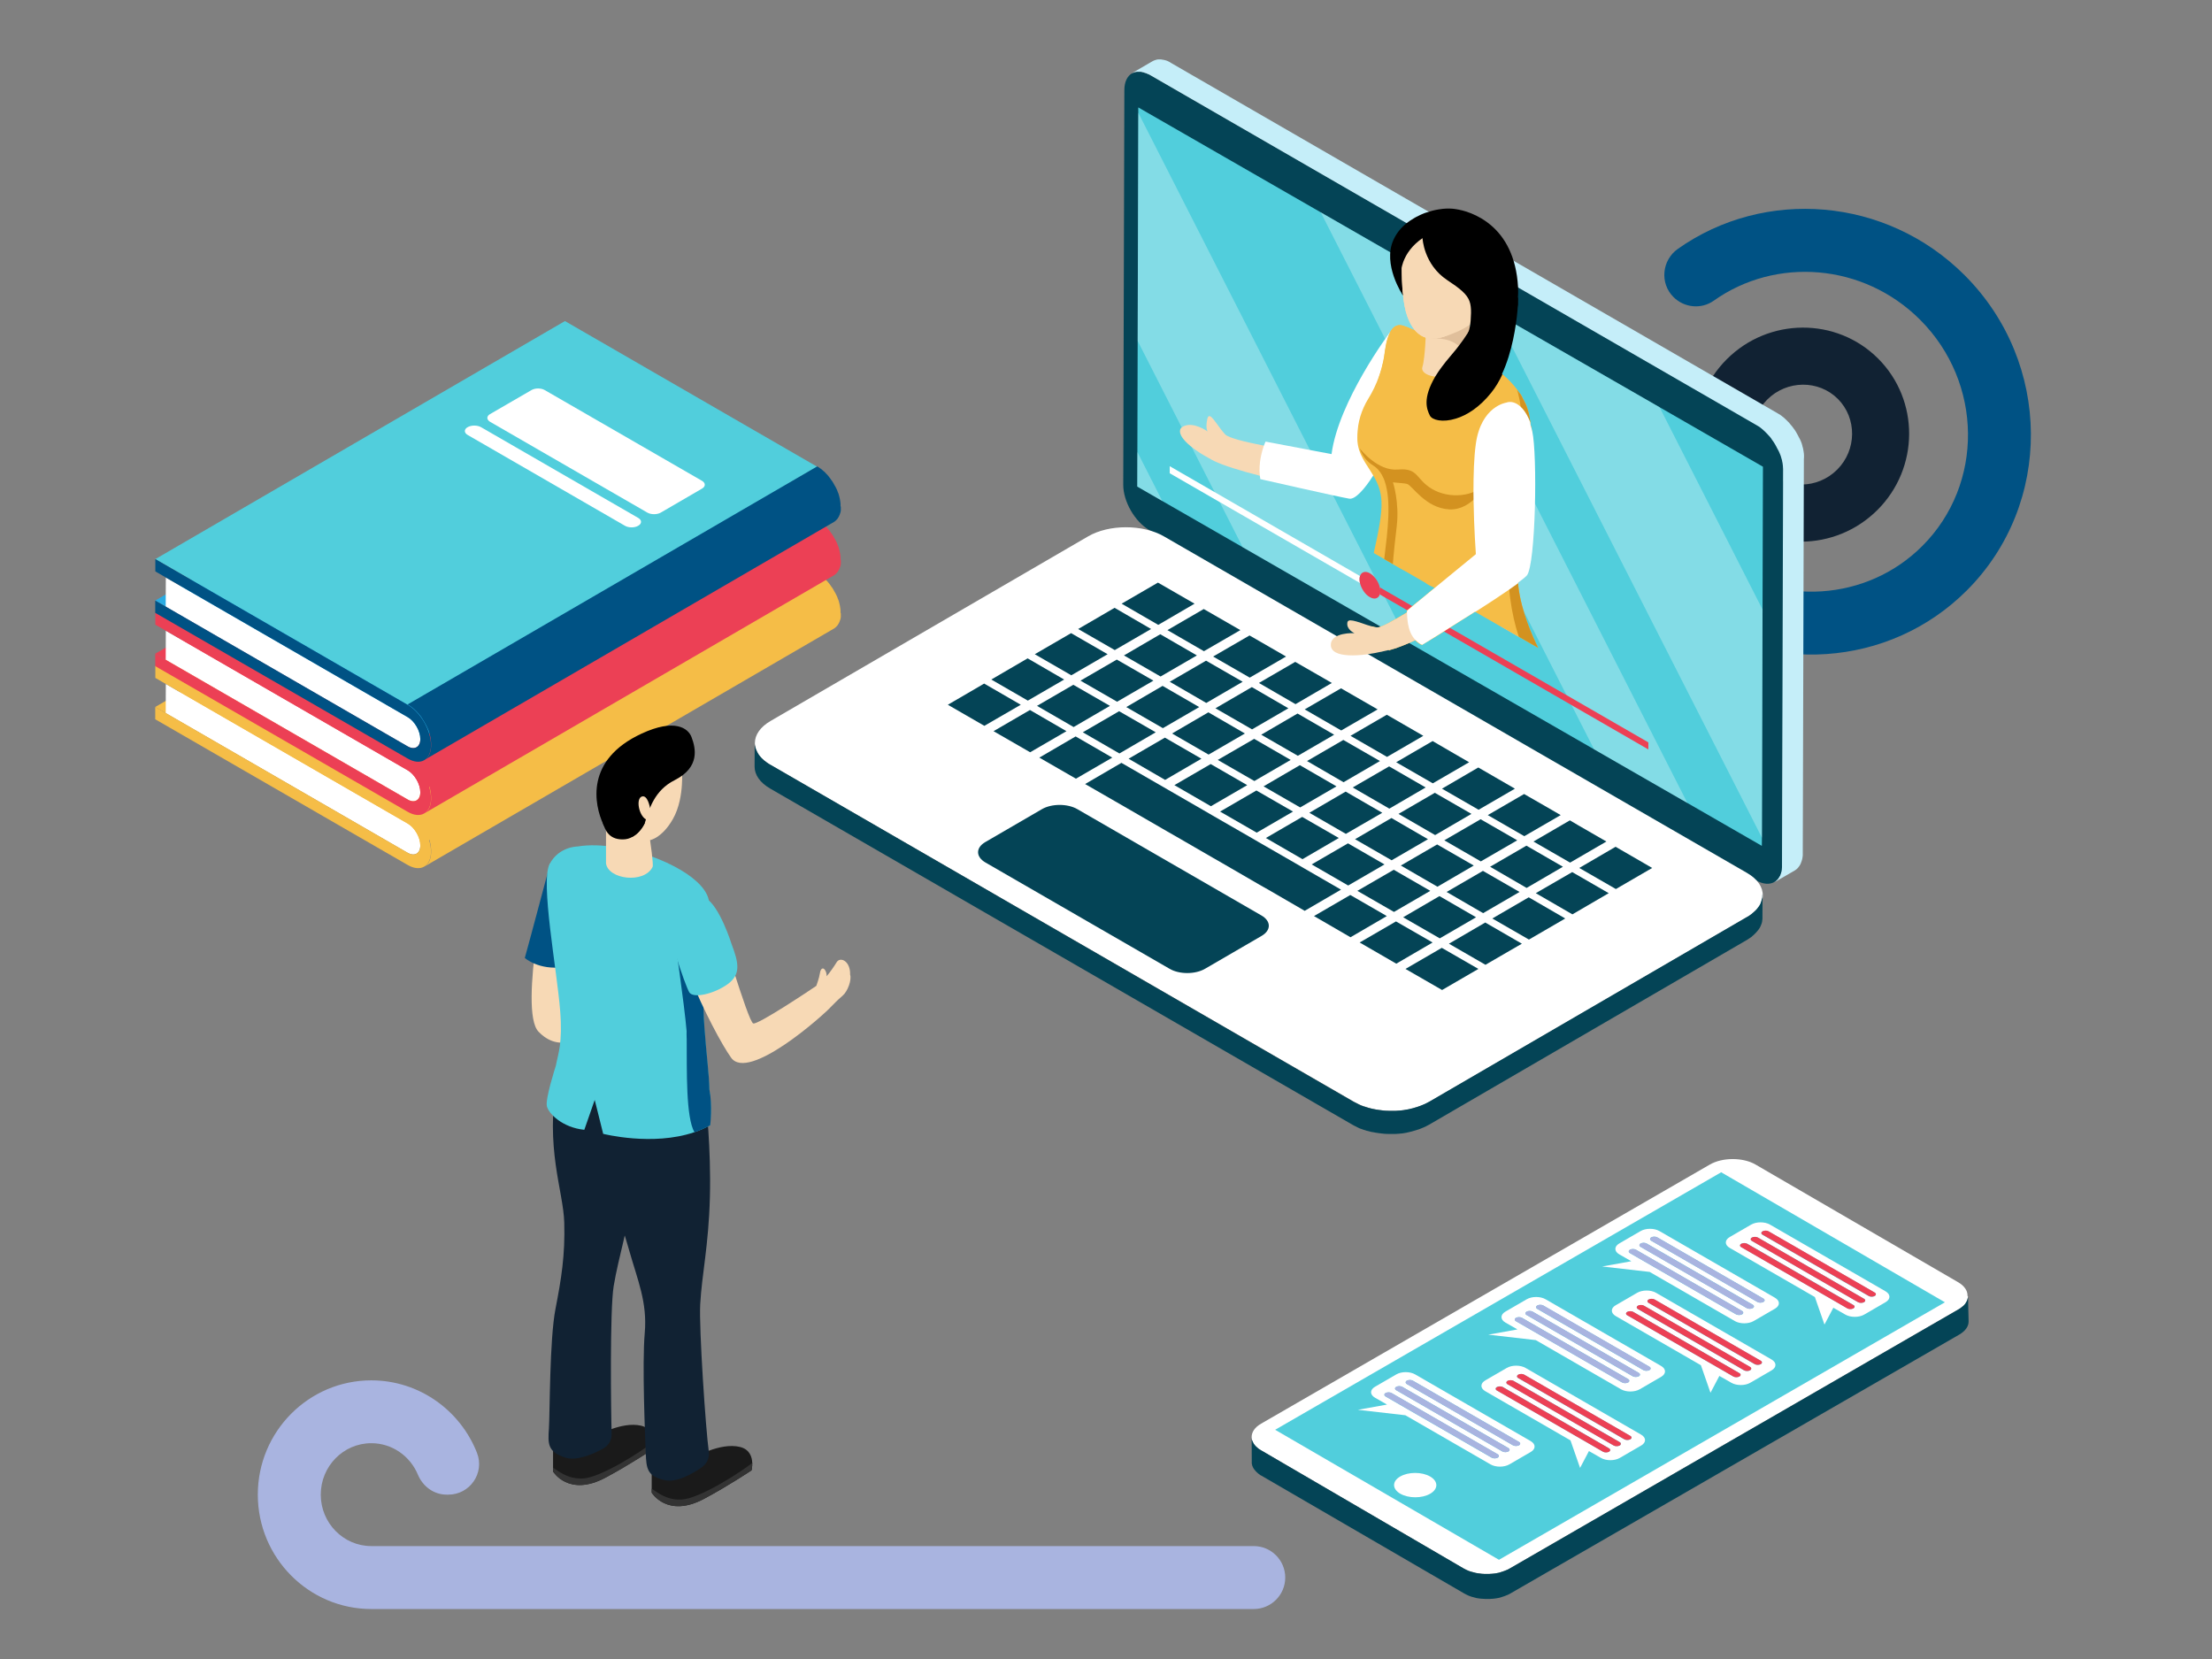 <?xml version="1.0" encoding="utf-8"?>
<!-- Generator: Adobe Illustrator 25.2.3, SVG Export Plug-In . SVG Version: 6.00 Build 0)  -->
<svg version="1.1" id="Layer_2" xmlns="http://www.w3.org/2000/svg" xmlns:xlink="http://www.w3.org/1999/xlink" x="0px" y="0px"
	 viewBox="0 0 2193 1645" style="enable-background:new 0 0 2193 1645;" xml:space="preserve">
<rect x="0" y="0" width="2193" height="1645" fill="#808080" stroke="none"/>
<style type="text/css">
	.st0{fill:#005284;}
	.st1{fill:#112233;}
	.st2{fill:#044456;}
	.st3{fill:#C5EEF9;}
	.st4{fill:#FFFFFF;}
	.st5{fill:#51CEDC;}
	.st6{opacity:0.29;}
	.st7{fill:#EC4055;}
	.st8{clip-path:url(#SVGID_2_);}
	.st9{fill:#F7D9B5;}
	.st10{fill:#F5BD47;}
	.st11{fill:#CCCCCC;}
	.st12{fill:#E0BF9B;}
	.st13{fill:#D39220;}
	.st14{fill:#29ABE2;}
	.st15{fill:#A9B4E0;}
	.st16{fill:#1A1A1A;}
	.st17{fill:#333333;}
</style>
<path class="st0" d="M1659.1,294.5c-13.8-13.8-11.5-36.6,4.4-47.8c85.8-60.6,206.5-51.6,284.2,26.1c86.8,86.8,87.8,227,2.2,312.6
	c-77.2,77.2-198.7,83.9-285.4,21c-15.4-11.1-16.7-33.6-3.3-47v0c10.7-10.7,27.7-12.4,40-3.5c62.4,45.3,149.5,40.5,204.6-14.6
	c61.2-61.2,60.3-161.8-2.2-224.3c-56.2-56.2-143.2-62.6-204.7-18.8C1686.6,306.8,1669.8,305.2,1659.1,294.5L1659.1,294.5z"/>
<path class="st1" d="M1711.9,356.2c41.6-41.6,108.9-41.9,150.1-0.7s41,108.5-0.7,150.1s-108.9,41.9-150.1,0.7
	S1670.3,397.8,1711.9,356.2z M1821.4,465.6c19.5-19.5,19.7-51,0.7-70.1c-19.1-19.1-50.6-18.8-70.1,0.7c-19.5,19.5-19.7,51-0.7,70.1
	C1770.4,485.3,1801.9,485.1,1821.4,465.6z"/>
<g>
	<g>
		<g>
			<g>
				<g>
					<g>
						<path class="st2" d="M1760.4,873.7c0.1,0,0.1-0.1,0.2-0.1c0.1-0.1,0.2-0.1,0.2-0.2c0.1-0.1,0.3-0.2,0.4-0.4
							c0.1-0.1,0.3-0.2,0.4-0.3c0.1-0.1,0.3-0.3,0.4-0.4c0.1-0.1,0.2-0.2,0.4-0.4s0.2-0.3,0.4-0.4c0.1-0.1,0.1-0.1,0.2-0.2
							s0.1-0.1,0.2-0.2c0.1-0.2,0.2-0.3,0.3-0.5c0.1-0.1,0.2-0.3,0.3-0.4c0.1-0.2,0.2-0.3,0.3-0.5c0.1-0.2,0.2-0.3,0.3-0.5
							c0.1-0.2,0.2-0.4,0.3-0.5c0.1-0.1,0.1-0.2,0.2-0.3c0,0,0-0.1,0.1-0.1c0,0,0,0,0,0c0.1-0.2,0.2-0.4,0.3-0.6
							c0.1-0.2,0.2-0.3,0.2-0.5c0.1-0.2,0.2-0.4,0.2-0.6l0,0c0.1-0.2,0.1-0.3,0.2-0.5c0.1-0.2,0.1-0.4,0.2-0.7c0-0.1,0-0.1,0.1-0.2
							c0-0.1,0.1-0.2,0.1-0.4c0.1-0.2,0.1-0.5,0.2-0.7c0-0.1,0-0.2,0.1-0.3c0-0.1,0-0.2,0.1-0.3c0.1-0.3,0.1-0.5,0.1-0.8
							c0-0.1,0-0.2,0-0.3s0-0.2,0.1-0.3c0-0.3,0.1-0.6,0.1-0.9c0-0.1,0-0.1,0-0.2c0-0.1,0-0.2,0-0.3c0-0.3,0.1-0.7,0.1-1
							c0-0.1,0-0.1,0-0.2c0-0.1,0-0.2,0-0.3c0-0.5,0-1,0-1.5l1.1-391.3c0-0.5,0-0.9,0-1.4c0-0.2,0-0.3,0-0.5c0-0.3,0-0.7-0.1-1
							c0-0.2,0-0.3,0-0.5c0-0.4-0.1-0.7-0.1-1c0-0.1,0-0.3,0-0.4c-0.1-0.5-0.1-1-0.2-1.5c0-0.1,0-0.1,0-0.2
							c-0.1-0.4-0.1-0.9-0.2-1.3c0-0.2-0.1-0.4-0.1-0.5c-0.1-0.3-0.1-0.7-0.2-1c0-0.2-0.1-0.4-0.1-0.6c-0.1-0.3-0.2-0.7-0.2-0.9
							c0-0.2-0.1-0.4-0.2-0.6c-0.1-0.4-0.2-0.7-0.3-1c0-0.2-0.1-0.3-0.1-0.5c-0.2-0.5-0.3-1-0.5-1.5c0,0,0-0.1,0-0.1
							c-0.2-0.5-0.3-0.9-0.5-1.4c-0.1-0.1-0.1-0.3-0.2-0.4c-0.1-0.4-0.3-0.7-0.4-1c-0.1-0.2-0.1-0.3-0.2-0.5
							c-0.1-0.4-0.3-0.7-0.5-1.1c-0.1-0.1-0.1-0.3-0.2-0.4c-0.2-0.5-0.4-0.9-0.7-1.4c-0.1-0.1-0.1-0.2-0.2-0.3
							c-0.2-0.4-0.4-0.8-0.6-1.1c-0.1-0.3-0.3-0.5-0.4-0.8c-0.1-0.3-0.3-0.5-0.4-0.8c-0.4-0.7-0.7-1.3-1.1-2
							c-0.1-0.1-0.1-0.2-0.2-0.4c-0.6-0.9-1.1-1.8-1.7-2.7c-0.1-0.1-0.2-0.3-0.3-0.4c-0.5-0.7-1-1.4-1.5-2.1c0,0,0,0,0-0.1
							c-0.4-0.5-0.7-0.9-1-1.4c-0.3-0.4-0.6-0.7-0.9-1.1c-0.1-0.1-0.1-0.1-0.2-0.2c-0.4-0.4-0.7-0.9-1.1-1.2
							c-0.1-0.1-0.2-0.2-0.3-0.3c-0.3-0.3-0.5-0.6-0.8-0.9c-0.1-0.2-0.3-0.3-0.5-0.5c-0.2-0.2-0.5-0.5-0.7-0.7
							c-0.2-0.2-0.3-0.3-0.5-0.5c-0.2-0.2-0.5-0.4-0.7-0.7c-0.2-0.2-0.4-0.3-0.5-0.5c-0.2-0.2-0.4-0.4-0.7-0.6
							c-0.2-0.2-0.4-0.3-0.5-0.5c-0.2-0.2-0.5-0.4-0.7-0.6c-0.2-0.1-0.4-0.3-0.5-0.4c-0.2-0.2-0.5-0.4-0.7-0.6
							c-0.2-0.1-0.3-0.3-0.5-0.4c-0.3-0.2-0.5-0.4-0.8-0.6c-0.1-0.1-0.3-0.2-0.4-0.3c-0.4-0.3-0.8-0.6-1.2-0.8c0,0-0.1,0-0.1,0
							c-0.4-0.3-0.9-0.5-1.3-0.8L1140.8,74.7c-0.4-0.2-0.8-0.4-1.1-0.6c-0.1,0-0.1-0.1-0.2-0.1c-0.1-0.1-0.3-0.1-0.4-0.2
							c-0.2-0.1-0.5-0.2-0.7-0.3c-0.1,0-0.2-0.1-0.3-0.1c-0.2-0.1-0.3-0.1-0.5-0.2c-0.3-0.1-0.5-0.2-0.8-0.4
							c-0.2-0.1-0.4-0.1-0.6-0.2c-0.2-0.1-0.4-0.2-0.6-0.2c0,0-0.1,0-0.1,0c-0.2-0.1-0.4-0.1-0.6-0.2c-0.2-0.1-0.3-0.1-0.5-0.2
							c-0.1,0-0.1,0-0.2-0.1c-0.2-0.1-0.4-0.1-0.6-0.1c-0.1,0-0.3-0.1-0.4-0.1c-0.1,0-0.2,0-0.2-0.1c-0.2,0-0.4-0.1-0.6-0.1
							c-0.1,0-0.2,0-0.3-0.1c-0.1,0-0.2,0-0.3-0.1c-0.2,0-0.4,0-0.6-0.1c-0.1,0-0.2,0-0.3,0c-0.1,0-0.3,0-0.4,0c-0.2,0-0.4,0-0.5,0
							c-0.1,0-0.1,0-0.2,0c-0.1,0-0.3,0-0.4,0c-0.2,0-0.4,0-0.5,0c-0.1,0-0.1,0-0.2,0c-0.1,0-0.3,0-0.4,0c-0.2,0-0.3,0-0.5,0
							c-0.1,0-0.2,0-0.3,0c-0.1,0-0.2,0-0.3,0c-0.2,0-0.3,0.1-0.5,0.1c-0.1,0-0.3,0-0.4,0.1c0,0-0.1,0-0.1,0c-0.2,0-0.3,0.1-0.5,0.1
							c-0.2,0-0.3,0.1-0.5,0.1h0c-0.2,0-0.3,0.1-0.5,0.2c-0.1,0-0.3,0.1-0.4,0.1c0,0-0.1,0-0.1,0c-0.2,0.1-0.3,0.1-0.5,0.2
							c0,0-0.1,0-0.1,0.1c-0.1,0-0.2,0.1-0.3,0.1c0,0,0,0,0,0c-0.2,0.1-0.3,0.2-0.5,0.2s-0.3,0.2-0.5,0.2c-4.7,2.7-7.6,8.5-7.6,16.7
							l-1.1,391.3c0,16.5,11.5,36.5,25.8,44.8l601.2,347.1c7.4,4.3,14.1,4.6,18.9,1.6c0.1-0.1,0.3-0.2,0.4-0.3
							C1760.2,873.9,1760.3,873.8,1760.4,873.7z"/>
						<path class="st3" d="M1788.5,453.4c0-0.1,0-0.2,0-0.2c0-0.2,0-0.3,0-0.5c0-0.2,0-0.4,0-0.6c0-0.1,0-0.3,0-0.4
							c0-0.2,0-0.3,0-0.5c0-0.1,0-0.2,0-0.3c0-0.2,0-0.5-0.1-0.7c0-0.1,0-0.3,0-0.4c0,0,0-0.1,0-0.1c-0.1-0.4-0.1-0.9-0.2-1.3v0
							c0-0.1,0-0.1,0-0.2c-0.1-0.4-0.1-0.7-0.2-1.1c0-0.1,0-0.1,0-0.2c0-0.2-0.1-0.4-0.1-0.5c0-0.2-0.1-0.4-0.1-0.6
							c0-0.1-0.1-0.2-0.1-0.4c0-0.2-0.1-0.4-0.1-0.6c0-0.1-0.1-0.3-0.1-0.4c0-0.2-0.1-0.4-0.1-0.5c-0.1-0.2-0.1-0.4-0.2-0.6
							c0-0.1-0.1-0.2-0.1-0.3c-0.1-0.3-0.1-0.5-0.2-0.8c0-0.2-0.1-0.3-0.1-0.5c0,0,0-0.1,0-0.1c-0.1-0.5-0.3-0.9-0.4-1.3l0,0
							c0,0,0-0.1,0-0.1c-0.1-0.4-0.3-0.8-0.4-1.2c0-0.1,0-0.1-0.1-0.2c-0.1-0.2-0.1-0.3-0.2-0.5c-0.1-0.2-0.2-0.4-0.2-0.6
							c-0.1-0.1-0.1-0.3-0.2-0.4c-0.1-0.2-0.1-0.3-0.2-0.5c0-0.1-0.1-0.2-0.2-0.4c-0.1-0.2-0.2-0.5-0.3-0.7
							c-0.1-0.1-0.1-0.3-0.2-0.4c0,0,0-0.1-0.1-0.1c-0.2-0.4-0.4-0.9-0.6-1.2c0,0,0,0,0,0c-0.1-0.1-0.1-0.2-0.2-0.3
							c-0.2-0.3-0.3-0.7-0.5-1c0,0,0-0.1-0.1-0.2c-0.1-0.3-0.3-0.5-0.4-0.8c-0.1-0.2-0.2-0.4-0.3-0.6c0,0,0-0.1-0.1-0.1
							c-0.4-0.7-0.7-1.3-1.1-2c0-0.1-0.1-0.1-0.1-0.2c0-0.1-0.1-0.1-0.1-0.2c-0.6-0.9-1.1-1.8-1.7-2.7c0,0-0.1-0.1-0.1-0.1
							c-0.1-0.1-0.1-0.2-0.2-0.2c-0.5-0.7-1-1.4-1.5-2.1l0,0c0,0,0,0,0,0c-0.4-0.5-0.7-0.9-1.1-1.4c0,0,0,0-0.1-0.1
							c-0.3-0.4-0.6-0.7-0.9-1c0-0.1-0.1-0.1-0.1-0.2l0,0c-0.3-0.4-0.7-0.8-1-1.2c0,0,0,0-0.1-0.1c-0.1-0.1-0.2-0.2-0.3-0.4
							c-0.2-0.2-0.4-0.5-0.7-0.7c0,0-0.1-0.1-0.1-0.1c-0.2-0.2-0.3-0.3-0.5-0.5c-0.2-0.2-0.3-0.3-0.5-0.5c-0.1-0.1-0.1-0.1-0.2-0.2
							c-0.2-0.2-0.3-0.3-0.5-0.5c-0.1-0.1-0.3-0.3-0.4-0.4c-0.1-0.1-0.2-0.2-0.2-0.2c-0.2-0.2-0.4-0.3-0.5-0.5
							c-0.1-0.1-0.3-0.2-0.4-0.3c-0.1-0.1-0.2-0.2-0.3-0.3c-0.2-0.2-0.4-0.3-0.5-0.5c-0.1-0.1-0.2-0.2-0.3-0.3
							c-0.1-0.1-0.2-0.2-0.4-0.3c-0.2-0.1-0.4-0.3-0.5-0.4c-0.1-0.1-0.2-0.1-0.3-0.2c-0.2-0.1-0.3-0.2-0.5-0.4
							c-0.2-0.1-0.3-0.3-0.5-0.4c-0.1-0.1-0.1-0.1-0.2-0.2c-0.2-0.1-0.4-0.3-0.6-0.4c-0.1-0.1-0.3-0.2-0.4-0.3c0,0-0.1,0-0.1-0.1
							c-0.4-0.3-0.7-0.5-1.1-0.7l0,0c0,0,0,0-0.1,0c-0.3-0.2-0.7-0.4-1-0.6c-0.1-0.1-0.2-0.1-0.3-0.2L1161.5,62.7
							c-0.3-0.2-0.6-0.3-0.8-0.5c-0.1-0.1-0.2-0.1-0.3-0.2c-0.1-0.1-0.3-0.1-0.4-0.2c-0.1-0.1-0.2-0.1-0.3-0.2
							c-0.2-0.1-0.4-0.2-0.5-0.3c-0.1-0.1-0.3-0.1-0.4-0.2c-0.1,0-0.1,0-0.2-0.1c-0.4-0.2-0.7-0.3-1-0.5c-0.4-0.1-0.7-0.3-1-0.4
							c0,0-0.1,0-0.1,0c-0.1,0-0.3-0.1-0.4-0.1c-0.2-0.1-0.4-0.1-0.5-0.2c-0.1,0-0.2-0.1-0.3-0.1c-0.2,0-0.3-0.1-0.5-0.1
							c-0.1,0-0.2-0.1-0.4-0.1c-0.1,0-0.2-0.1-0.4-0.1c-0.2,0-0.3-0.1-0.5-0.1c-0.1,0-0.2,0-0.3,0c-0.1,0-0.3-0.1-0.4-0.1
							c-0.2,0-0.4-0.1-0.5-0.1c-0.1,0-0.1,0-0.2,0c-0.1,0-0.3,0-0.4-0.1c-0.2,0-0.4,0-0.6-0.1c-0.1,0-0.1,0-0.2,0
							c-0.1,0-0.2,0-0.4,0c-0.2,0-0.4,0-0.7,0c-0.1,0-0.1,0-0.2,0c-0.1,0-0.2,0-0.3,0c-0.3,0-0.6,0-0.8,0c-0.1,0-0.2,0-0.3,0
							c-0.1,0-0.1,0-0.2,0c-0.4,0-0.8,0.1-1.2,0.2c0,0-0.1,0-0.1,0c0,0,0,0,0,0c-0.1,0-0.2,0-0.2,0.1c-0.3,0.1-0.5,0.1-0.7,0.2
							c-0.1,0-0.2,0.1-0.4,0.1c-0.2,0.1-0.3,0.1-0.5,0.2c0,0-0.1,0-0.1,0c-0.2,0.1-0.5,0.2-0.7,0.3c-0.1,0-0.2,0.1-0.3,0.1
							c-0.3,0.2-0.7,0.3-1,0.5l-20.7,12c0,0,0,0,0,0c0.2-0.1,0.3-0.2,0.5-0.2c0.1-0.1,0.3-0.2,0.5-0.2c0,0,0,0,0,0
							c0.1-0.1,0.2-0.1,0.3-0.1c0,0,0.1,0,0.1-0.1c0.2-0.1,0.3-0.1,0.5-0.2c0,0,0.1,0,0.1,0c0.1-0.1,0.3-0.1,0.4-0.1
							c0.2-0.1,0.3-0.1,0.5-0.2h0c0.2,0,0.3-0.1,0.5-0.1c0.2,0,0.3-0.1,0.5-0.1c0,0,0.1,0,0.1,0c0.1,0,0.3,0,0.4-0.1
							c0.2,0,0.3-0.1,0.5-0.1c0.1,0,0.2,0,0.3,0c0.1,0,0.2,0,0.3,0c0.2,0,0.3,0,0.5,0c0.1,0,0.3,0,0.4,0c0.1,0,0.1,0,0.2,0
							c0.2,0,0.4,0,0.5,0c0.1,0,0.3,0,0.4,0c0.1,0,0.1,0,0.2,0c0.2,0,0.4,0,0.5,0c0.1,0,0.3,0,0.4,0s0.2,0,0.3,0
							c0.2,0,0.4,0,0.6,0.1c0.1,0,0.2,0,0.3,0.1c0.1,0,0.2,0,0.3,0.1c0.2,0,0.4,0.1,0.6,0.1c0.1,0,0.2,0,0.2,0.1
							c0.1,0,0.3,0.1,0.4,0.1c0.2,0,0.4,0.1,0.6,0.1c0.1,0,0.1,0,0.2,0.1c0.2,0,0.3,0.1,0.5,0.2c0.2,0.1,0.4,0.1,0.6,0.2
							c0,0,0.1,0,0.1,0c0.2,0.1,0.4,0.2,0.6,0.2s0.4,0.1,0.6,0.2c0.3,0.1,0.5,0.2,0.8,0.4c0.2,0.1,0.3,0.1,0.5,0.2
							c0.1,0,0.2,0.1,0.3,0.1c0.2,0.1,0.5,0.2,0.7,0.3c0.1,0.1,0.3,0.1,0.4,0.2c0.1,0,0.1,0.1,0.2,0.1c0.4,0.2,0.8,0.4,1.1,0.6
							l601.2,347.1c0.4,0.2,0.9,0.5,1.3,0.8c0,0,0.1,0,0.1,0c0.4,0.3,0.8,0.5,1.2,0.8c0.1,0.1,0.3,0.2,0.4,0.3
							c0.3,0.2,0.6,0.4,0.8,0.6c0.2,0.1,0.3,0.3,0.5,0.4c0.2,0.2,0.5,0.4,0.7,0.6c0.2,0.1,0.4,0.3,0.5,0.4c0.2,0.2,0.5,0.4,0.7,0.6
							c0.2,0.2,0.4,0.3,0.5,0.5c0.2,0.2,0.5,0.4,0.7,0.6c0.2,0.2,0.4,0.3,0.5,0.5c0.2,0.2,0.5,0.4,0.7,0.7c0.2,0.2,0.3,0.3,0.5,0.5
							c0.2,0.2,0.5,0.5,0.7,0.7c0.2,0.2,0.3,0.3,0.5,0.5c0.3,0.3,0.5,0.6,0.8,0.9c0.1,0.1,0.2,0.2,0.3,0.3c0.4,0.4,0.7,0.8,1.1,1.2
							c0.1,0.1,0.1,0.1,0.2,0.2c0.3,0.4,0.6,0.7,0.9,1.1c0.4,0.5,0.7,0.9,1,1.4c0,0,0,0,0,0.1c0.5,0.7,1,1.4,1.5,2.1
							c0.1,0.1,0.2,0.3,0.3,0.4c0.6,0.9,1.2,1.8,1.7,2.7c0.1,0.1,0.1,0.2,0.2,0.4c0.4,0.7,0.8,1.3,1.1,2c0.1,0.3,0.3,0.5,0.4,0.8
							c0.1,0.3,0.3,0.5,0.4,0.8c0.2,0.4,0.4,0.8,0.6,1.1c0.1,0.1,0.1,0.2,0.2,0.3c0.2,0.5,0.5,0.9,0.7,1.4c0.1,0.1,0.1,0.3,0.2,0.4
							c0.2,0.4,0.3,0.7,0.5,1.1c0.1,0.2,0.1,0.3,0.2,0.5c0.1,0.4,0.3,0.7,0.4,1c0.1,0.1,0.1,0.3,0.2,0.4c0.2,0.5,0.3,0.9,0.5,1.4
							c0,0,0,0.1,0,0.1c0.2,0.5,0.3,1,0.5,1.5c0,0.2,0.1,0.3,0.1,0.5c0.1,0.4,0.2,0.7,0.3,1c0.1,0.2,0.1,0.4,0.2,0.6
							c0.1,0.3,0.2,0.7,0.2,0.9c0,0.2,0.1,0.4,0.1,0.6c0.1,0.3,0.1,0.7,0.2,1c0,0.2,0.1,0.4,0.1,0.5c0.1,0.4,0.2,0.9,0.2,1.3
							c0,0.1,0,0.1,0,0.2c0.1,0.5,0.1,1,0.2,1.5c0,0.1,0,0.3,0,0.4c0,0.4,0.1,0.7,0.1,1c0,0.2,0,0.3,0,0.5c0,0.3,0,0.7,0.1,1
							c0,0.2,0,0.3,0,0.5c0,0.5,0,0.9,0,1.4l-1.1,391.3c0,0.5,0,1,0,1.5c0,0.1,0,0.2,0,0.3c0,0.1,0,0.1,0,0.2c0,0.3,0,0.7-0.1,1
							c0,0.1,0,0.2,0,0.3c0,0.1,0,0.1,0,0.2c0,0.3-0.1,0.6-0.1,0.9c0,0.1,0,0.2-0.1,0.3c0,0.1,0,0.2,0,0.3c0,0.3-0.1,0.5-0.1,0.8
							c0,0.1,0,0.2-0.1,0.3c0,0.1,0,0.2-0.1,0.3c-0.1,0.2-0.1,0.5-0.2,0.7c0,0.1-0.1,0.2-0.1,0.4c0,0.1,0,0.1-0.1,0.2
							c-0.1,0.2-0.1,0.5-0.2,0.7c-0.1,0.2-0.1,0.3-0.2,0.5l0,0c-0.1,0.2-0.1,0.4-0.2,0.6c-0.1,0.2-0.1,0.3-0.2,0.5
							c-0.1,0.2-0.2,0.4-0.3,0.6c0,0,0,0,0,0c0,0,0,0.1-0.1,0.1c-0.1,0.1-0.1,0.2-0.2,0.3c-0.1,0.2-0.2,0.4-0.3,0.5
							c-0.1,0.2-0.2,0.3-0.3,0.5c-0.1,0.2-0.2,0.3-0.3,0.5c-0.1,0.2-0.2,0.3-0.3,0.4c-0.1,0.2-0.2,0.3-0.3,0.5
							c-0.1,0.1-0.1,0.1-0.2,0.2c-0.1,0.1-0.1,0.1-0.2,0.2c-0.1,0.1-0.2,0.3-0.4,0.4c-0.1,0.1-0.2,0.2-0.4,0.4
							c-0.1,0.1-0.2,0.3-0.4,0.4s-0.3,0.2-0.4,0.3c-0.1,0.1-0.3,0.2-0.4,0.4c-0.1,0.1-0.1,0.1-0.2,0.2c-0.1,0-0.1,0.1-0.2,0.1
							c-0.1,0.1-0.3,0.2-0.4,0.3c-0.1,0.1-0.3,0.2-0.4,0.3c-0.1,0.1-0.3,0.2-0.4,0.3l20.7-12c0.4-0.2,0.8-0.5,1.1-0.8
							c0.1-0.1,0.2-0.1,0.3-0.2c0.4-0.3,0.7-0.6,1-0.9c0,0,0,0,0.1-0.1c0.3-0.3,0.6-0.7,0.9-1c0.1-0.1,0.1-0.2,0.2-0.3
							c0.3-0.4,0.6-0.8,0.9-1.2c0,0,0,0,0,0c0,0,0-0.1,0.1-0.1c0.3-0.5,0.6-1,0.9-1.6c0,0,0-0.1,0-0.1l0,0c0.2-0.4,0.4-0.9,0.6-1.3
							c0,0,0-0.1,0-0.1c0-0.1,0.1-0.2,0.1-0.3c0.1-0.3,0.2-0.6,0.3-0.8c0-0.1,0-0.1,0.1-0.2c0-0.1,0.1-0.2,0.1-0.3
							c0.1-0.2,0.1-0.5,0.2-0.7c0-0.1,0-0.2,0.1-0.3c0-0.1,0.1-0.2,0.1-0.3c0-0.2,0.1-0.4,0.1-0.6c0-0.1,0-0.2,0.1-0.3
							c0-0.1,0-0.3,0.1-0.4c0-0.2,0.1-0.4,0.1-0.6c0-0.1,0-0.2,0-0.3c0-0.2,0-0.3,0.1-0.5c0-0.2,0-0.4,0.1-0.5c0-0.1,0-0.1,0-0.2
							c0-0.3,0-0.5,0.1-0.8c0-0.1,0-0.3,0-0.4c0,0,0-0.1,0-0.1c0-0.4,0-0.8,0-1.2c0,0,0-0.1,0-0.1l1.1-391.3
							C1788.5,454.2,1788.5,453.8,1788.5,453.4z"/>
					</g>
					<g>
						<path class="st4" d="M748.5,738c0,0.3,0.1,0.5,0.1,0.8c0,0.2,0.1,0.5,0.1,0.7c0,0.3,0.1,0.5,0.2,0.8c0.1,0.2,0.1,0.5,0.2,0.7
							s0.1,0.5,0.2,0.8c0.1,0.2,0.1,0.5,0.2,0.7c0.1,0.3,0.2,0.5,0.3,0.8c0.1,0.2,0.2,0.5,0.3,0.7c0.1,0.3,0.2,0.5,0.4,0.8
							c0.1,0.2,0.2,0.5,0.3,0.7c0.1,0.3,0.3,0.5,0.4,0.8c0.1,0.2,0.2,0.5,0.4,0.7c0.2,0.3,0.3,0.5,0.5,0.8c0.1,0.2,0.3,0.5,0.4,0.7
							c0.2,0.3,0.4,0.5,0.6,0.7c0.2,0.2,0.3,0.4,0.5,0.7c0.2,0.2,0.4,0.5,0.6,0.7c0.2,0.2,0.4,0.4,0.6,0.7c0.2,0.2,0.5,0.5,0.7,0.7
							c0.2,0.2,0.4,0.4,0.6,0.6c0.3,0.2,0.5,0.5,0.8,0.7c0.2,0.2,0.4,0.4,0.6,0.6c0.3,0.3,0.6,0.5,0.9,0.7c0.2,0.2,0.4,0.4,0.7,0.5
							c0.3,0.3,0.7,0.5,1,0.8c0.2,0.2,0.4,0.3,0.7,0.5c0.4,0.3,0.8,0.5,1.2,0.8c0.2,0.1,0.4,0.3,0.6,0.4c0.6,0.4,1.2,0.8,1.9,1.1
							l577.5,333.4c0.6,0.4,1.3,0.7,1.9,1c0.2,0.1,0.4,0.2,0.7,0.3c0.4,0.2,0.9,0.5,1.3,0.7c0.3,0.1,0.5,0.2,0.8,0.4
							c0.4,0.2,0.8,0.4,1.2,0.6c0.3,0.1,0.6,0.2,0.9,0.4c0.4,0.2,0.8,0.3,1.1,0.5c0.9,0.4,1.9,0.7,2.8,1c0.2,0.1,0.3,0.1,0.5,0.1
							c0.8,0.3,1.7,0.5,2.5,0.8c0.3,0.1,0.6,0.2,0.9,0.3c0.5,0.2,1.1,0.3,1.6,0.4c0.3,0.1,0.7,0.2,1,0.3c0.6,0.1,1.2,0.3,1.8,0.4
							c0.3,0.1,0.6,0.1,0.9,0.2c0.6,0.1,1.1,0.2,1.6,0.3c0.3,0.1,0.6,0.1,0.9,0.2c0.7,0.1,1.4,0.2,2.2,0.3c0.1,0,0.3,0,0.4,0.1
							c0.9,0.1,1.7,0.2,2.6,0.3c0.2,0,0.4,0,0.6,0.1c0.7,0.1,1.3,0.1,2,0.2c0.3,0,0.6,0,0.9,0.1c0.6,0,1.1,0.1,1.7,0.1
							c0.4,0,0.7,0,1,0c0.5,0,1,0,1.5,0.1c0.3,0,0.7,0,1,0c0.6,0,1.1,0,1.7,0c0.4,0,0.7,0,1.1,0c0.5,0,1,0,1.5,0c0.3,0,0.7,0,1,0
							c0.6,0,1.2-0.1,1.8-0.1c0.4,0,0.7,0,1.1-0.1c0.6,0,1.1-0.1,1.7-0.1c0.3,0,0.7-0.1,1-0.1c0.9-0.1,1.8-0.2,2.7-0.3
							c0.1,0,0.3,0,0.4-0.1c1-0.1,2-0.3,3-0.5c0.4-0.1,0.7-0.1,1.1-0.2c0.5-0.1,0.9-0.2,1.4-0.3c0.4-0.1,0.8-0.2,1.1-0.3
							c0.5-0.1,0.9-0.2,1.4-0.3c0.4-0.1,0.8-0.2,1.1-0.3c0.5-0.1,0.9-0.2,1.3-0.4c0.4-0.1,0.7-0.2,1.1-0.3c0.4-0.1,0.9-0.3,1.3-0.4
							c0.3-0.1,0.7-0.2,0.9-0.3c0.8-0.3,1.5-0.5,2.3-0.8c0.2-0.1,0.3-0.1,0.5-0.2c0.9-0.3,1.8-0.7,2.7-1.1c0.2-0.1,0.5-0.2,0.7-0.3
							c0.7-0.3,1.3-0.6,2-0.9c0.2-0.1,0.5-0.2,0.7-0.4c0.8-0.4,1.7-0.9,2.5-1.3l314.8-183c0.7-0.4,1.3-0.8,1.9-1.1
							c0.1-0.1,0.2-0.1,0.3-0.2c0.1-0.1,0.2-0.1,0.3-0.2c0.4-0.3,0.8-0.5,1.1-0.8c0.1-0.1,0.2-0.2,0.3-0.2c0.1-0.1,0.2-0.2,0.4-0.3
							c0.3-0.2,0.7-0.5,0.9-0.7c0.1-0.1,0.2-0.2,0.3-0.3c0.1-0.1,0.2-0.2,0.3-0.3c0.3-0.2,0.6-0.5,0.9-0.7c0.1-0.1,0.2-0.2,0.3-0.3
							c0.1-0.1,0.2-0.2,0.3-0.3c0.3-0.2,0.5-0.5,0.8-0.7c0.2-0.2,0.4-0.4,0.6-0.6c0.2-0.2,0.5-0.5,0.7-0.7c0.2-0.2,0.4-0.4,0.5-0.6
							c0.2-0.2,0.4-0.5,0.6-0.7c0,0,0,0,0.1-0.1c0.1-0.2,0.2-0.3,0.3-0.5c0,0,0.1-0.1,0.1-0.1c0.2-0.2,0.4-0.5,0.6-0.7
							c0-0.1,0.1-0.1,0.1-0.2c0.1-0.2,0.2-0.3,0.3-0.5c0.2-0.2,0.3-0.5,0.5-0.7c0.1-0.1,0.1-0.2,0.2-0.3c0.1-0.1,0.1-0.3,0.2-0.4
							c0.1-0.2,0.3-0.5,0.4-0.7c0.1-0.1,0.1-0.2,0.1-0.3c0.1-0.1,0.1-0.3,0.2-0.4c0.1-0.3,0.2-0.5,0.3-0.8c0.1-0.1,0.1-0.2,0.1-0.4
							c0-0.1,0.1-0.2,0.1-0.3c0.1-0.3,0.2-0.5,0.3-0.8c0-0.1,0.1-0.3,0.1-0.4c0-0.1,0.1-0.2,0.1-0.3c0.1-0.3,0.2-0.5,0.2-0.8
							c0-0.1,0.1-0.3,0.1-0.4c0-0.1,0-0.2,0.1-0.3c0.1-0.3,0.1-0.5,0.2-0.8c0-0.1,0-0.3,0.1-0.4c0-0.1,0-0.2,0-0.3
							c0-0.3,0.1-0.5,0.1-0.8c0-0.2,0-0.3,0-0.5c0-0.1,0-0.2,0-0.3c0.3-8.2-4.9-16.4-15.7-22.6L1154,531.8
							c-20.9-12.1-54.6-12.1-75.3,0l-314.8,183c-10.3,6-15.5,13.9-15.5,21.8c0,0.3,0,0.5,0,0.8C748.5,737.5,748.5,737.8,748.5,738z"
							/>
						<path class="st2" d="M1747.2,888c0,0.1,0,0.2,0,0.3c0,0.2,0,0.3,0,0.5c0,0.3-0.1,0.5-0.1,0.8c0,0.1,0,0.2,0,0.3
							c0,0.1,0,0.3-0.1,0.4c0,0.3-0.1,0.5-0.2,0.8c0,0.1,0,0.2-0.1,0.3c0,0.1-0.1,0.3-0.1,0.4c-0.1,0.3-0.1,0.5-0.2,0.8
							c0,0.1-0.1,0.2-0.1,0.3c0,0.1-0.1,0.3-0.1,0.4c-0.1,0.3-0.2,0.5-0.3,0.8c0,0.1-0.1,0.2-0.1,0.3c0,0.1-0.1,0.2-0.1,0.4
							c-0.1,0.3-0.2,0.5-0.3,0.8c-0.1,0.1-0.1,0.3-0.2,0.4c-0.1,0.1-0.1,0.2-0.1,0.3c-0.1,0.3-0.3,0.5-0.4,0.7
							c-0.1,0.1-0.1,0.3-0.2,0.4c-0.1,0.1-0.1,0.2-0.2,0.3c-0.2,0.3-0.3,0.5-0.5,0.7c-0.1,0.2-0.2,0.3-0.3,0.5
							c0,0.1-0.1,0.1-0.1,0.2c-0.2,0.3-0.4,0.5-0.6,0.7c0,0-0.1,0.1-0.1,0.1c-0.1,0.2-0.2,0.3-0.3,0.5c0,0,0,0-0.1,0.1
							c-0.2,0.2-0.4,0.5-0.6,0.7c-0.2,0.2-0.4,0.4-0.5,0.6c-0.2,0.2-0.5,0.5-0.7,0.7c-0.2,0.2-0.4,0.4-0.6,0.6
							c-0.3,0.2-0.5,0.5-0.8,0.7c-0.1,0.1-0.2,0.2-0.3,0.3c-0.1,0.1-0.2,0.2-0.3,0.3c-0.3,0.2-0.6,0.5-0.9,0.7
							c-0.1,0.1-0.2,0.2-0.3,0.3c-0.1,0.1-0.2,0.2-0.3,0.3c-0.3,0.2-0.6,0.5-0.9,0.7c-0.1,0.1-0.2,0.2-0.4,0.3
							c-0.1,0.1-0.2,0.2-0.3,0.2c-0.4,0.3-0.8,0.5-1.1,0.8c-0.1,0.1-0.2,0.1-0.3,0.2c-0.1,0.1-0.2,0.1-0.3,0.2
							c-0.6,0.4-1.2,0.8-1.9,1.1l-314.8,183c-0.8,0.5-1.6,0.9-2.5,1.3c-0.2,0.1-0.5,0.2-0.7,0.4c-0.7,0.3-1.3,0.6-2,0.9
							c-0.2,0.1-0.5,0.2-0.7,0.3c-0.9,0.4-1.8,0.8-2.7,1.1c-0.2,0.1-0.3,0.1-0.5,0.2c-0.8,0.3-1.5,0.6-2.3,0.8
							c-0.3,0.1-0.7,0.2-0.9,0.3c-0.4,0.1-0.9,0.3-1.3,0.4c-0.4,0.1-0.7,0.2-1.1,0.3c-0.4,0.1-0.9,0.2-1.3,0.4
							c-0.4,0.1-0.8,0.2-1.1,0.3c-0.5,0.1-0.9,0.2-1.4,0.3c-0.4,0.1-0.8,0.2-1.1,0.3c-0.5,0.1-0.9,0.2-1.4,0.3
							c-0.4,0.1-0.7,0.1-1.1,0.2c-1,0.2-2,0.3-3,0.5c-0.1,0-0.3,0-0.4,0.1c-0.9,0.1-1.8,0.2-2.7,0.3c-0.3,0-0.7,0.1-1,0.1
							c-0.6,0.1-1.1,0.1-1.7,0.1c-0.4,0-0.7,0.1-1.1,0.1c-0.6,0-1.2,0.1-1.8,0.1c-0.3,0-0.7,0-1,0c-0.5,0-1,0-1.5,0
							c-0.4,0-0.7,0-1.1,0c-0.6,0-1.1,0-1.7,0c-0.3,0-0.7,0-1,0c-0.5,0-1,0-1.5-0.1c-0.4,0-0.7,0-1,0c-0.6,0-1.1-0.1-1.7-0.1
							c-0.3,0-0.6,0-0.9-0.1c-0.7-0.1-1.3-0.1-2-0.2c-0.2,0-0.4,0-0.6-0.1c-0.9-0.1-1.7-0.2-2.6-0.3c-0.1,0-0.3,0-0.4-0.1
							c-0.7-0.1-1.4-0.2-2.2-0.3c-0.3-0.1-0.6-0.1-0.9-0.2c-0.6-0.1-1.1-0.2-1.6-0.3c-0.3-0.1-0.6-0.1-0.9-0.2
							c-0.6-0.1-1.2-0.3-1.8-0.4c-0.3-0.1-0.7-0.2-1-0.3c-0.6-0.1-1.1-0.3-1.6-0.4c-0.3-0.1-0.6-0.2-0.9-0.3
							c-0.9-0.3-1.7-0.5-2.5-0.8c-0.2,0-0.3-0.1-0.5-0.1c-0.9-0.3-1.9-0.7-2.8-1c-0.4-0.1-0.8-0.3-1.1-0.5c-0.3-0.1-0.6-0.2-0.9-0.4
							c-0.4-0.2-0.8-0.4-1.2-0.6c-0.3-0.1-0.5-0.2-0.8-0.4c-0.5-0.2-0.9-0.4-1.3-0.7c-0.2-0.1-0.4-0.2-0.7-0.3
							c-0.7-0.3-1.3-0.7-1.9-1L764.2,758.4c-0.7-0.4-1.3-0.8-1.9-1.1c-0.2-0.1-0.4-0.3-0.6-0.4c-0.4-0.3-0.8-0.5-1.2-0.8
							c-0.2-0.2-0.5-0.3-0.7-0.5c-0.3-0.2-0.7-0.5-1-0.8c-0.2-0.2-0.4-0.4-0.7-0.5c-0.3-0.2-0.6-0.5-0.9-0.7
							c-0.2-0.2-0.4-0.4-0.6-0.6c-0.3-0.2-0.5-0.5-0.8-0.7c-0.2-0.2-0.4-0.4-0.6-0.6c-0.2-0.2-0.5-0.5-0.7-0.7
							c-0.2-0.2-0.4-0.4-0.6-0.7c-0.2-0.2-0.4-0.5-0.6-0.7c-0.2-0.2-0.3-0.4-0.5-0.7c-0.2-0.2-0.4-0.5-0.6-0.7
							c-0.2-0.2-0.3-0.4-0.4-0.7c-0.2-0.3-0.3-0.5-0.5-0.8c-0.1-0.2-0.3-0.5-0.4-0.7c-0.1-0.3-0.3-0.5-0.4-0.8
							c-0.1-0.2-0.2-0.5-0.3-0.7c-0.1-0.3-0.2-0.5-0.4-0.8c-0.1-0.2-0.2-0.5-0.3-0.7c-0.1-0.3-0.2-0.5-0.3-0.8
							c-0.1-0.2-0.1-0.5-0.2-0.7c-0.1-0.3-0.2-0.5-0.2-0.8c-0.1-0.2-0.1-0.5-0.2-0.7s-0.1-0.5-0.2-0.8c0-0.2-0.1-0.5-0.1-0.7
							c0-0.3-0.1-0.5-0.1-0.8c0-0.2,0-0.5,0-0.7c0-0.3,0-0.5,0-0.8c0,0,0-0.1,0-0.1l-0.1,23.9c0,8,5.2,15.9,15.7,21.9l577.5,333.4
							c0.6,0.4,1.3,0.7,1.9,1c0.2,0.1,0.4,0.2,0.7,0.3c0.4,0.2,0.9,0.5,1.3,0.7c0.3,0.1,0.5,0.3,0.8,0.4c0.4,0.2,0.8,0.4,1.2,0.6
							c0.3,0.1,0.6,0.2,0.9,0.4s0.6,0.2,0.9,0.3c0.1,0,0.2,0.1,0.3,0.1c0.9,0.4,1.9,0.7,2.8,1c0.1,0,0.3,0.1,0.4,0.1
							c0.8,0.3,1.7,0.5,2.5,0.8c0.1,0,0.3,0.1,0.4,0.1c0.2,0,0.3,0.1,0.5,0.1c0.5,0.2,1.1,0.3,1.6,0.4c0.3,0.1,0.7,0.2,1,0.3
							c0.6,0.1,1.2,0.3,1.8,0.4c0.2,0,0.5,0.1,0.7,0.1c0.1,0,0.1,0,0.2,0c0.6,0.1,1.1,0.2,1.6,0.3c0.3,0.1,0.6,0.1,0.9,0.2
							c0.7,0.1,1.4,0.2,2.2,0.3c0.1,0,0.3,0,0.4,0.1c0,0,0,0,0,0c0.9,0.1,1.7,0.2,2.6,0.3c0.2,0,0.4,0,0.6,0.1
							c0.7,0.1,1.3,0.1,2,0.2h0c0.3,0,0.6,0,0.9,0.1c0.6,0,1.1,0.1,1.7,0.1c0.4,0,0.7,0,1,0c0.5,0,1,0,1.5,0.1c0,0,0.1,0,0.1,0
							c0.3,0,0.6,0,0.9,0c0.6,0,1.1,0,1.7,0c0.4,0,0.7,0,1.1,0c0.5,0,1,0,1.6,0c0.1,0,0.2,0,0.3,0c0.2,0,0.5,0,0.7,0
							c0.6,0,1.2-0.1,1.8-0.1c0.4,0,0.7,0,1.1-0.1c0.6,0,1.1-0.1,1.7-0.1c0.2,0,0.4,0,0.6-0.1c0.1,0,0.3,0,0.4,0
							c0.9-0.1,1.8-0.2,2.7-0.3c0.1,0,0.3,0,0.4-0.1c1-0.1,2-0.3,3-0.5c0.1,0,0.2,0,0.3-0.1c0.3,0,0.5-0.1,0.8-0.2
							c0.5-0.1,0.9-0.2,1.4-0.3c0.4-0.1,0.8-0.2,1.1-0.3c0.5-0.1,0.9-0.2,1.3-0.3c0.4-0.1,0.8-0.2,1.1-0.3c0.5-0.1,0.9-0.2,1.3-0.4
							c0.4-0.1,0.7-0.2,1.1-0.3c0.4-0.1,0.9-0.3,1.3-0.4c0.2-0.1,0.4-0.1,0.6-0.2c0.1,0,0.3-0.1,0.4-0.1c0.8-0.3,1.5-0.5,2.3-0.8
							c0.2-0.1,0.3-0.1,0.5-0.2c0.9-0.3,1.8-0.7,2.7-1.1c0.2-0.1,0.5-0.2,0.7-0.3c0.7-0.3,1.3-0.6,2-0.9c0.2-0.1,0.5-0.2,0.7-0.4
							c0.8-0.4,1.7-0.9,2.5-1.3l314.8-183c0.2-0.1,0.4-0.3,0.7-0.4c0.2-0.1,0.4-0.2,0.6-0.4c0.3-0.2,0.7-0.4,0.9-0.6
							c0.3-0.2,0.6-0.4,0.9-0.6s0.6-0.4,0.9-0.6c0.3-0.2,0.5-0.4,0.8-0.6c0.3-0.2,0.6-0.4,0.8-0.7c0.3-0.2,0.5-0.4,0.7-0.6
							c0.3-0.2,0.5-0.5,0.8-0.7c0.1-0.1,0.2-0.2,0.3-0.3c0.1-0.1,0.2-0.2,0.3-0.3c0.4-0.4,0.8-0.8,1.2-1.2c0.1-0.1,0.3-0.3,0.4-0.4
							c0.5-0.5,0.9-1.1,1.4-1.6c0,0,0-0.1,0.1-0.1c0.1-0.1,0.2-0.3,0.3-0.4c0.3-0.3,0.5-0.7,0.8-1c0.1-0.2,0.3-0.4,0.4-0.6
							c0.2-0.3,0.4-0.6,0.6-0.9c0.1-0.1,0.1-0.2,0.2-0.3c0.1-0.1,0.1-0.2,0.2-0.4c0.1-0.3,0.3-0.5,0.4-0.8c0.1-0.2,0.2-0.5,0.3-0.7
							c0.1-0.3,0.2-0.5,0.3-0.8c0.1-0.1,0.1-0.3,0.2-0.4c0-0.1,0.1-0.2,0.1-0.3c0.1-0.3,0.2-0.5,0.3-0.8c0.1-0.2,0.1-0.5,0.2-0.7
							c0.1-0.3,0.1-0.5,0.2-0.8c0-0.2,0.1-0.3,0.1-0.5c0-0.1,0-0.1,0-0.2c0-0.3,0.1-0.5,0.1-0.8c0-0.2,0.1-0.5,0.1-0.7
							c0-0.3,0-0.5,0.1-0.8c0-0.3,0-0.5,0-0.8c0-0.1,0-0.1,0-0.2l0.1-23.9C1747.3,887.5,1747.2,887.7,1747.2,888z"/>
					</g>
					<polygon class="st5" points="1127.5,482.4 1152.3,496.7 1232,542.5 1395.7,636.7 1580.4,742.9 1672.9,796.1 1746.7,838.6 
						1746.8,830.5 1747.4,604.3 1747.8,462.7 1645.3,403.7 1481.6,309.6 1401.9,263.7 1309.4,210.5 1128.5,106.5 1128.5,111.8 
						1127.9,338 1127.6,448.1 					"/>
					<g class="st6">
						<polygon class="st4" points="1481.6,309.6 1746.8,830.5 1747.4,604.3 1645.3,403.7 						"/>
						<polygon class="st4" points="1309.4,210.5 1580.4,742.9 1672.9,796.1 1401.9,263.7 						"/>
						<polygon class="st4" points="1127.9,338 1232,542.5 1395.7,636.7 1128.5,111.8 						"/>
						<polygon class="st4" points="1127.5,482.4 1152.3,496.7 1127.6,448.1 						"/>
					</g>
					<g>
						<polygon class="st2" points="1148.3,619.5 1184.3,598.5 1148,577.6 1112,598.5 						"/>
						<polygon class="st2" points="1193.6,645.6 1229.7,624.7 1193.4,603.8 1157.4,624.7 						"/>
						<polygon class="st2" points="1239,671.8 1275,650.9 1259.1,641.7 1238.8,630 1202.7,650.9 						"/>
						<polygon class="st2" points="1284.4,698.1 1320.4,677.1 1312.3,672.4 1284.1,656.2 1248.1,677.1 						"/>
						<polygon class="st2" points="1329.7,724.2 1365.8,703.3 1329.5,682.4 1293.5,703.3 						"/>
						<polygon class="st2" points="1375.1,750.4 1411.1,729.5 1374.9,708.6 1338.9,729.5 						"/>
						<polygon class="st2" points="1420.5,776.6 1456.5,755.7 1441.3,746.9 1420.3,734.7 1384.2,755.7 						"/>
						<polygon class="st2" points="1429.6,781.9 1465.9,802.8 1501.9,781.9 1484.8,772 1465.6,760.9 						"/>
						<polygon class="st2" points="1475,808.1 1511.2,829 1547.3,808.1 1526,795.8 1511,787.2 						"/>
						<polygon class="st2" points="1520.3,834.3 1556.6,855.2 1592.6,834.3 1564.7,818.2 1556.4,813.3 						"/>
						<polygon class="st2" points="1602,881.4 1638,860.5 1601.7,839.5 1565.7,860.5 						"/>
						<polygon class="st2" points="1105.2,644.5 1141.2,623.6 1105,602.6 1083.9,614.9 1068.9,623.6 						"/>
						<polygon class="st2" points="1186.6,649.8 1150.3,628.8 1114.3,649.8 1150.6,670.7 						"/>
						<polygon class="st2" points="1195.9,696.9 1232,675.9 1195.7,655 1159.7,675.9 						"/>
						<polygon class="st2" points="1241.3,723.1 1277.3,702.2 1241.1,681.2 1205,702.2 						"/>
						<polygon class="st2" points="1286.7,749.3 1322.7,728.4 1286.4,707.4 1250.4,728.4 						"/>
						<polygon class="st2" points="1332,775.5 1368.1,754.5 1331.8,733.6 1295.8,754.5 						"/>
						<polygon class="st2" points="1377.4,801.7 1413.4,780.7 1377.2,759.8 1341.1,780.7 						"/>
						<polygon class="st2" points="1422.8,827.9 1458.8,806.9 1422.5,786 1386.5,806.9 						"/>
						<polygon class="st2" points="1468.1,854 1504.2,833.1 1467.9,812.2 1431.9,833.1 						"/>
						<polygon class="st2" points="1513.5,880.3 1549.5,859.3 1513.3,838.4 1477.3,859.3 						"/>
						<polygon class="st2" points="1558.7,864.6 1522.6,885.5 1558.9,906.5 1573.8,897.8 1594.9,885.5 						"/>
						<polygon class="st2" points="1098.1,648.6 1061.9,627.7 1025.9,648.6 1062.1,669.5 						"/>
						<polygon class="st2" points="1143.5,674.8 1107.2,653.9 1071.2,674.8 1107.5,695.7 						"/>
						<polygon class="st2" points="1116.6,701 1152.9,721.9 1188.9,701 1152.6,680 						"/>
						<polygon class="st2" points="1162,727.2 1198.2,748.1 1234.2,727.2 1198,706.2 						"/>
						<polygon class="st2" points="1207.3,753.4 1243.6,774.3 1279.6,753.4 1243.4,732.5 						"/>
						<polygon class="st2" points="1252.7,779.6 1289,800.5 1325,779.6 1288.7,758.6 						"/>
						<polygon class="st2" points="1298.1,805.8 1334.3,826.7 1370.4,805.8 1334.1,784.8 						"/>
						<polygon class="st2" points="1343.4,832 1379.7,852.9 1415.7,832 1379.5,811 						"/>
						<polygon class="st2" points="1461.1,858.1 1424.8,837.2 1388.8,858.1 1425.1,879.1 						"/>
						<polygon class="st2" points="1470.2,863.4 1434.2,884.3 1470.4,905.3 1506.5,884.3 						"/>
						<polygon class="st2" points="1479.5,910.6 1515.8,931.5 1551.8,910.6 1515.6,889.6 						"/>
						<polygon class="st2" points="1019,694.6 1055,673.7 1018.8,652.7 994.1,667.1 982.8,673.7 						"/>
						<polygon class="st2" points="1100.4,699.8 1064.1,678.9 1028.1,699.8 1064.4,720.8 						"/>
						<polygon class="st2" points="1073.5,726 1109.8,747 1145.8,726 1109.5,705.1 						"/>
						<polygon class="st2" points="1191.1,752.2 1154.9,731.3 1118.9,752.2 1155.1,773.2 						"/>
						<polygon class="st2" points="1236.5,778.4 1200.3,757.5 1164.3,778.4 1200.5,799.3 						"/>
						<polygon class="st2" points="1281.9,804.6 1245.6,783.7 1209.6,804.6 1245.9,825.5 						"/>
						<polygon class="st2" points="1327.3,830.8 1291,809.9 1255,830.8 1291.3,851.8 						"/>
						<polygon class="st2" points="1372.6,857 1336.4,836.1 1300.4,857 1336.6,877.9 						"/>
						<polygon class="st2" points="1418,883.2 1381.8,862.3 1345.7,883.2 1382,904.1 						"/>
						<polygon class="st2" points="1391.1,909.4 1427.4,930.3 1463.4,909.4 1427.1,888.4 						"/>
						<polygon class="st2" points="1472.5,914.6 1436.5,935.6 1472.7,956.5 1497.5,942.1 1508.8,935.6 						"/>
						<polygon class="st2" points="1012,698.7 975.7,677.7 967,682.8 939.7,698.7 975.9,719.6 						"/>
						<polygon class="st2" points="1021.1,703.9 985,724.9 1021.3,745.8 1057.3,724.9 						"/>
						<polygon class="st2" points="1066.4,730.1 1030.4,751.1 1066.7,772 1102.7,751.1 						"/>
						<polygon class="st2" points="1293.3,861.1 1284.2,855.8 1247.9,834.9 1238.8,829.6 1202.5,808.7 1193.4,803.4 1157.2,782.5 
							1111.8,756.3 1075.8,777.3 1121.1,803.4 1157.4,824.4 1166.5,829.6 1202.8,850.6 1211.9,855.8 1248.1,876.8 1257.3,882 
							1293.5,903 1329.5,882 						"/>
						<polygon class="st2" points="1338.7,887.3 1302.7,908.2 1338.9,929.2 1374.9,908.2 						"/>
						<polygon class="st2" points="1384,913.5 1348,934.4 1384.3,955.4 1420.3,934.4 						"/>
						<polygon class="st2" points="1393.4,960.6 1429.7,981.5 1456.9,965.7 1465.7,960.6 1429.4,939.7 						"/>
						<path class="st2" d="M1194.6,960.5l56.1-32.6c9.7-5.6,9.6-14.7-0.1-20.3l-182.5-105.4c-9.7-5.6-25.4-5.6-35.1,0l-56.1,32.6
							c-9.7,5.6-9.6,14.7,0.1,20.3l91.3,52.7l91.3,52.7C1169.2,966.1,1184.9,966.1,1194.6,960.5z"/>
					</g>
				</g>
			</g>
			<g>
				<path class="st4" d="M1348.3,578c-0.3-1.3-0.5-2.5-0.5-3.7s0.2-2.3,0.5-3.2l-188.6-108.9v3.5v3.5L1348.3,578z"/>
				<path class="st7" d="M1367.9,589.3l266.3,153.7v-3.5v-3.5l-266.3-153.7c0.3,1.3,0.5,2.5,0.5,3.7
					C1368.4,587.3,1368.2,588.4,1367.9,589.3z"/>
				<path class="st7" d="M1347.8,574.3c0,1.2,0.2,2.5,0.5,3.7c0.6,2.8,1.9,5.6,3.6,8.1c1.7,2.5,3.8,4.6,6.2,5.9
					c4.6,2.7,8.5,1.4,9.9-2.7c0.3-0.9,0.5-2,0.5-3.2c0-1.2-0.2-2.5-0.5-3.7c-1.3-5.6-5.2-11.3-9.8-14l0,0c-4.6-2.7-8.5-1.4-9.9,2.7
					C1348,572,1347.8,573.1,1347.8,574.3z"/>
			</g>
			<g>
				<g>
					<defs>
						<path id="SVGID_1_" d="M1171,431.9l0,6.3l18.1,10.4c0,0,0.1,0,0.1,0.1l0,0c0.8,0.5,1.7,1,2.5,1.6c0.7,0.5,1.5,0.9,2.2,1.3
							c0.1,0.1,0.3,0.2,0.4,0.2c0.4,0.3,0.9,0.5,1.3,0.8c0,0,0,0,0.1,0c0.5,0.3,0.9,0.5,1.4,0.8c0.1,0.1,0.2,0.1,0.3,0.2
							c0.4,0.2,0.8,0.4,1.1,0.6c0.2,0.1,0.5,0.2,0.7,0.4c0.3,0.1,0.5,0.3,0.8,0.4l0.1,0.1c0,0,0.1,0,0.1,0.1l161.6,93l10.4,6
							l8.5,4.9l10.6,6.1l22.4,12.9c3.8,2.6,4.8,2.7,8.8,4.6l-17.5,14.3l-10.2,8.4c0,0-0.1,0.7-0.1,1.9c-0.1,0.1-0.2,0.1-0.3,0.2
							c-0.5,0.3-1,0.6-1.5,0.9c-0.9,0.6-1.8,1.1-2.7,1.6c-0.7,0.4-1.3,0.8-2,1.2c-0.2,0.1-0.5,0.3-0.7,0.4c-0.1,0.1-0.2,0.1-0.3,0.2
							c-0.3,0.2-0.6,0.4-0.9,0.5c-0.4,0.2-0.7,0.4-1,0.6c-0.6,0.4-1.2,0.7-1.8,1c-0.9,0.5-1.8,1-2.7,1.5c-0.6,0.3-1.1,0.6-1.6,0.9
							c-0.3,0.2-0.6,0.3-0.9,0.5c-0.5,0.3-1,0.6-1.5,0.8c-0.6,0.3-1.2,0.6-1.7,0.9c-0.3,0.2-0.6,0.3-0.9,0.4c-0.3,0.2-0.7,0.3-1,0.5
							c-0.4,0.2-0.7,0.4-1,0.5c-0.2,0.1-0.5,0.2-0.7,0.3c-0.3,0.2-0.7,0.3-1,0.4c-0.3,0.1-0.5,0.2-0.8,0.3c-0.3,0.1-0.6,0.2-0.8,0.3
							c-0.2,0.1-0.4,0.1-0.5,0.2c-0.2,0.1-0.3,0.1-0.5,0.2c-0.1,0-0.3,0.1-0.4,0.1c-0.3,0.1-0.5,0.1-0.8,0.2c-0.1,0-0.3,0-0.4,0.1
							c-0.1,0-0.1,0-0.2,0s-0.1,0-0.2,0c-0.2,0-0.5,0-0.8,0c-0.4,0-0.8-0.1-1.1-0.1c-0.1,0-0.3,0-0.4-0.1c-0.2,0-0.4-0.1-0.7-0.1
							c-0.4-0.1-0.8-0.2-1.2-0.3c-0.1,0-0.2-0.1-0.3-0.1c-0.1,0-0.3-0.1-0.4-0.1c-0.1,0-0.3-0.1-0.4-0.1c-0.3-0.1-0.6-0.1-0.9-0.2
							c-1.4-0.4-2.8-0.8-4.4-1.3c-0.3-0.1-0.6-0.2-0.9-0.3c-1.8-0.6-3.7-1.3-5.5-1.9c-0.5-0.2-1-0.3-1.5-0.5c0,0-0.1,0-0.1,0
							c-0.6-0.2-1.1-0.4-1.7-0.5c-0.3-0.1-0.6-0.2-0.9-0.3c-0.3-0.1-0.6-0.2-0.9-0.2c-0.2-0.1-0.4-0.1-0.5-0.1
							c-0.2-0.1-0.4-0.1-0.6-0.2c-0.3-0.1-0.6-0.1-0.9-0.2c0,0-0.1,0-0.1,0c-0.1,0-0.3-0.1-0.4-0.1c-1.1-0.2-2-0.3-2.8-0.3
							c-0.1,0-0.2,0-0.2,0c-0.1,0-0.1,0-0.2,0c-0.1,0-0.2,0-0.3,0c-0.1,0-0.2,0-0.3,0.1c-0.2,0-0.3,0.1-0.5,0.1
							c-0.1,0-0.1,0-0.2,0.1c-0.1,0-0.2,0.1-0.3,0.1c-0.2,0.1-0.4,0.2-0.5,0.4c-0.1,0.1-0.2,0.3-0.3,0.4c-0.1,0.2-0.2,0.5-0.3,0.7
							c0,0.1,0,0.2-0.1,0.3c-1.2,7,7,10.5,7,10.5s-23.4-1.2-23.4,11.7c0,2,0.7,3.7,1.9,5.1c0.1,0.2,0.3,0.3,0.4,0.5
							c0.9,0.9,2.1,1.6,3.5,2.3c0.7,0.3,1.4,0.6,2.3,0.9c3.5,1.1,8,1.6,13.3,1.6c0.5,0,1,0,1.5,0c0.4,0,0.9,0,1.3,0
							c0.9,0,1.8-0.1,2.8-0.1c0.4,0,0.8,0,1.1-0.1c0.4,0,0.8-0.1,1.2-0.1c0.4,0,0.9-0.1,1.3-0.1c0.1,0,0.2,0,0.2,0
							c0.4,0,0.7-0.1,1.1-0.1c0.8-0.1,1.5-0.2,2.3-0.3c0.5-0.1,1-0.1,1.5-0.2c0,0,0.1,0,0.1,0c0.6-0.1,1.3-0.2,1.9-0.3
							c0.6-0.1,1.2-0.2,1.8-0.3c0.6-0.1,1.2-0.2,1.9-0.3c0.8-0.1,1.7-0.3,2.5-0.4c0.7-0.1,1.3-0.2,2-0.4c0.4-0.1,0.9-0.2,1.3-0.3
							c1-0.2,2-0.4,3.1-0.6c0.1,0,0.2,0,0.2,0c0.6-0.1,1.1-0.2,1.6-0.4c0.7-0.2,1.4-0.3,2.2-0.5c0.6-0.1,1.2-0.3,1.8-0.4
							c0.5-0.1,1-0.2,1.6-0.4c0,0,0.1,0,0.1,0c0.1,0.1,0.2,0.2,0.3,0.3c0.1,0.1,0.1,0.1,0.2,0.2c0.1,0.1,0.1,0.2,0.1,0.2
							c0.3-0.3,0.6-0.6,0.8-0.9c0,0,0,0,0,0c0.2,0,0.4-0.1,0.5-0.1c0.4-0.1,0.8-0.2,1.2-0.3c0.5-0.1,1-0.3,1.6-0.5
							c0.3-0.1,0.7-0.2,1-0.3c0.5-0.1,0.9-0.3,1.4-0.4c0.5-0.2,0.9-0.3,1.4-0.5c0.1,0,0.1,0,0.2-0.1c0.4-0.2,0.9-0.3,1.3-0.5
							c0.2-0.1,0.4-0.1,0.6-0.2c0.6-0.2,1.3-0.5,1.9-0.7c0.7-0.3,1.3-0.5,2-0.8c0.7-0.3,1.3-0.6,2-0.8c0.9-0.4,1.9-0.8,2.9-1.2
							c0.4-0.2,0.9-0.4,1.3-0.6c0.7-0.3,1.4-0.6,2.1-0.9c1.1-0.5,2.3-1,3.5-1.6c0.2,0.2,0.5,0.5,0.7,0.7c0.3,0.2,0.5,0.5,0.8,0.7
							c0.2,0.2,0.4,0.3,0.6,0.5c0.1,0.1,0.3,0.2,0.4,0.3c0,0,0,0,0,0c0.3,0.2,0.5,0.4,0.8,0.6c0.3,0.2,0.7,0.4,1,0.7
							c0,0,0.1,0,0.1,0.1c0.3,0.2,0.7,0.4,1,0.5c0.1,0,0.1,0.1,0.2,0.1h0c0.4,0.2,0.8,0.4,1.1,0.5c0,0,0.1-0.1,0.4-0.2
							c0.1-0.1,0.3-0.2,0.4-0.3c0.2-0.1,0.5-0.3,0.8-0.5c0.2-0.1,0.5-0.3,0.7-0.4c0.1-0.1,0.3-0.2,0.4-0.2s0.3-0.2,0.4-0.3
							c0.8-0.5,1.7-1,2.8-1.7c0.1-0.1,0.2-0.1,0.4-0.2c0.4-0.2,0.8-0.5,1.2-0.8c0.8-0.5,1.5-0.9,2.4-1.5c0.5-0.3,1-0.6,1.5-0.9
							c0.3-0.2,0.5-0.3,0.8-0.5c1.9-1.1,3.9-2.4,6.1-3.8c0.3-0.2,0.6-0.4,0.9-0.6c1.6-1,3.2-2,4.9-3.1l0,0c0.6-0.4,1.2-0.8,1.8-1.1
							c0.5-0.3,1-0.6,1.5-1c1-0.7,2.1-1.3,3.2-2c0.6-0.4,1.3-0.8,1.9-1.2c2.3-1.5,4.7-3,7.1-4.5c0.7-0.4,1.4-0.9,2.1-1.3
							c0.3-0.2,0.7-0.4,1-0.6c2-1.2,4-2.5,6-3.8c0.8-0.5,1.5-1,2.3-1.5c0.6-0.4,1.2-0.8,1.8-1.1l24.9,14.3l17.5,10.1l1.8,1l0,0
							l18.3,10.5c-5.4-10.9-16.6-35.7-19.6-60.6c-0.1-1.2-0.2-2.6-0.3-4c4.3-3.2,7.4-5.7,8.7-7.2c8.8-10.6,10.6-120.2,5.3-143.1
							c-0.5-2.1-1-4.1-1.6-5.9c-0.3-3-0.7-6-1.2-8.7c0,0,0,0,0-0.1c-0.9-4.6-2.1-8.6-3.7-12.1c0,0,0,0,0,0c0,0,0,0,0,0
							c-0.2-0.4-0.4-0.8-0.6-1.2c-0.4-0.9-0.9-1.7-1.3-2.6c-0.2-0.4-0.5-0.8-0.7-1.2c-1.4-3.2-2.7-5.3-3.7-6.1l0,0c0,0,0,0,0,0
							c-0.3-0.4-0.5-0.7-0.8-1.1c-0.9-1.4-1.9-2.7-2.9-3.9l0,0c0,0,0,0,0,0c-0.5-0.6-0.9-1.1-1.4-1.7c-0.5-0.6-0.9-1.1-1.4-1.6
							c-0.5-0.5-0.9-1.1-1.4-1.6c-0.5-0.5-0.9-1-1.4-1.5c0,0,0,0-0.1-0.1c-0.5-0.5-1-1-1.5-1.5c-0.5-0.5-0.9-0.9-1.4-1.4l0,0
							c-0.5-0.5-1-0.9-1.5-1.3c-0.3-0.3-0.6-0.5-0.9-0.8c-0.1-0.1-0.1-0.1-0.2-0.2c-0.1-0.1-0.3-0.3-0.4-0.4c-0.6-0.5-1.2-1-1.9-1.5
							c10.2-21.9,14-47.8,15.4-63c0-0.1,0-0.2,0-0.3c0-0.4,0.1-0.9,0.1-1.2c0.1-0.9,0.2-1.8,0.2-2.6c0-0.2,0-0.4,0-0.6
							c0-0.6,0.1-1.2,0.1-1.8c0-0.2,0-0.3,0-0.5c0-0.1,0-0.2,0-0.3c0-0.2,0-0.4,0-0.6c0-0.1,0-0.1,0-0.2c0-0.2,0-0.3,0-0.5
							c0-0.1,0-0.1,0-0.2c0-0.2,0-0.4,0-0.6V298c0-0.3,0-0.5,0-0.8c0-0.1,0-0.3,0-0.4c0-0.1,0-0.2,0-0.3c0-0.2,0-0.3,0-0.5
							c0-0.2,0-0.4,0-0.6c0-0.5,0-0.8,0-0.9l0,0c0,0,0,0,0,0c0.2-1.8,0.2-3.7,0.2-5.6c0-1.4,0-2.9-0.1-4.4
							c-3.5-61.2-45.8-75.1-63.5-77.6c-3.4-0.5-7.4-0.6-11.7-0.2c-0.3,0-0.6,0.1-0.9,0.1c-1.2,0.1-2.4,0.3-3.6,0.5
							c-0.6,0.1-1.2,0.2-1.7,0.3c-0.4,0.1-0.8,0.1-1.1,0.2c-0.3,0.1-0.6,0.1-0.9,0.2c-0.2,0-0.3,0.1-0.5,0.1
							c-0.3,0.1-0.5,0.1-0.8,0.2c-0.6,0.1-1.1,0.3-1.6,0.4c-0.3,0.1-0.7,0.2-1,0.3c-1,0.3-2,0.6-2.9,0.9c-0.7,0.2-1.3,0.4-2,0.6
							c-0.3,0.1-0.7,0.2-1,0.3c-0.3,0.1-0.7,0.2-1,0.4c-0.3,0.1-0.7,0.2-1,0.4c-0.7,0.3-1.3,0.5-1.9,0.8c-0.7,0.3-1.3,0.6-1.9,0.9
							c-0.3,0.2-0.6,0.3-0.9,0.5c-0.6,0.3-1.2,0.6-1.9,0.9c-0.3,0.2-0.6,0.3-0.9,0.5c-0.3,0.2-0.6,0.3-0.9,0.5
							c-0.4,0.2-0.8,0.4-1.1,0.7c-1.1,0.7-2.3,1.4-3.3,2.1c-1.7,1.1-3.3,2.4-4.8,3.7c-4.6,4-8.5,8.7-11.2,14.4h0
							c-0.2,0.4-0.4,0.8-0.5,1.1c-10.6,24.2,9.1,54.2,9.6,54.9v0c0,0,0,0,0.1-0.1c0.8,7.6,2.1,14.9,4.2,20.8
							c2,5.6,4.5,10.2,7.4,13.6c-5-2.2-9-3.8-11.5-4.6c-6.2-1.9-10.3,1.6-13,6.9l0,0c-0.8,1-50.9,68.1-57.9,120.7l-65.4-12.4
							c0,0-0.7,1.4-1.6,3.8c-19-3.7-35.1-7.8-38.1-11c-8-8.7-15.9-24.9-17.9-15.3c-1.9,9.2,0.2,12.1,0.4,12.3
							c-0.7-0.5-14.3-10.2-24.3-5c-0.9,0.5-1.6,1-2.1,1.6l0,0l0,0c-0.1,0.1-0.2,0.2-0.3,0.4C1169.4,426.6,1169.6,429,1171,431.9
							L1171,431.9z"/>
					</defs>
					<clipPath id="SVGID_2_">
						<use xlink:href="#SVGID_1_"  style="overflow:visible;"/>
					</clipPath>
					<g class="st8">
						<path class="st9" d="M1171,431.9L1171,431.9c2.5,4.8,8.8,10.7,18,16.7c0,0,0.1,0,0.1,0.1l0,0c0.8,0.5,1.7,1,2.5,1.6
							c0.7,0.5,1.5,0.9,2.2,1.3c0.1,0.1,0.3,0.2,0.4,0.2c0.4,0.3,0.9,0.5,1.3,0.8c0,0,0,0,0.1,0c0.5,0.3,0.9,0.5,1.4,0.8
							c0.1,0.1,0.2,0.1,0.3,0.2c0.4,0.2,0.8,0.4,1.1,0.6c0.2,0.1,0.5,0.2,0.7,0.4c0.3,0.2,0.6,0.3,0.9,0.5c0,0,0.1,0,0.1,0.1
							c1.2,0.6,2.5,1.2,3.7,1.9c9.2,4.5,26.1,9.6,44.9,14.5c36.6,9.5,80.5,18.1,88.6,18.7c4.1,0.3,10.5-7.2,17.8-18.6
							c1-1.6,2.1-3.3,3.1-5.1c0.9-1.6,1.9-3.2,2.8-4.8l0,0c0.6-1,1.1-2,1.7-3c5.8-10.4,11.9-22.2,17.5-33.8c1.9-4,3.8-8,5.6-11.9
							c4.4-9.4,8.4-18.2,11.6-25.5c5.6-12.7,3.8-22.4-0.7-29.6c-4.8-7.8-12.8-12.6-17.9-15.1c-2.8-1.4-4.7-2-4.7-2s-4,6.6-9.7,17
							c-13.3,23.9-36,67.6-41.5,95.4c0,0-38.8-5.3-70-11.5c-19-3.7-35.1-7.8-38.1-11c-8-8.7-15.9-24.9-17.9-15.3
							c-1.9,9.2,0.2,12.1,0.4,12.3c-0.7-0.5-14.3-10.2-24.3-5c-0.9,0.5-1.6,1-2.1,1.6l0,0c-0.1,0.1-0.2,0.2-0.3,0.4
							C1169.4,426.6,1169.6,429.1,1171,431.9z"/>
						<path class="st4" d="M1249,471.4c0.1,1.2,0.3,2.4,0.5,3.6c0,0,77.7,17.7,88.3,19.4c5.8,0.9,15.2-9.6,23.7-23.1
							c1.3-2.1,2.6-4.3,3.9-6.5c0.7-1.2,1.3-2.4,2-3.6c4.7-8.6,8.7-17.7,11-25.2c0.9-2.9,1.6-6.8,2-11.3c2.3-22.5,0.1-61.6-1.4-82
							c-0.6-8.1-1-13.2-1-13.2l0,0c-0.8,1-50.9,68.1-57.9,120.7l-65.4-12.4c0,0-0.7,1.4-1.6,3.8
							C1251.1,447.4,1247.7,458.8,1249,471.4z"/>
						<path class="st10" d="M1345.9,431c0,4.8,0.7,9.4,2.2,13.7l0,0l0,0l0,0l0,0c0.1,0.3,0.2,0.6,0.3,0.9c0.1,0.3,0.2,0.6,0.3,0.9
							c0.1,0.3,0.2,0.6,0.4,0.9c0.2,0.4,0.3,0.8,0.5,1.1c0.2,0.4,0.4,0.7,0.5,1.1c0.4,0.7,0.8,1.4,1.2,2.1c0.1,0.2,0.2,0.3,0.3,0.5
							c0.4,0.6,0.8,1.2,1.2,1.8c0.1,0.2,0.2,0.3,0.4,0.5c0.4,0.5,0.8,1,1.3,1.5c0.2,0.2,0.4,0.4,0.6,0.6c0.2,0.2,0.4,0.5,0.7,0.7
							c0.3,0.3,0.7,0.6,1,0.9s0.7,0.6,1,0.9s0.7,0.6,1.1,0.9c0.4,0.3,0.8,0.6,1.2,0.9c0.4,0.3,0.8,0.5,1.2,0.8l0,0
							c0.1,0.1,0.2,0.1,0.3,0.2c1.4,0.9,2.7,1.9,3.8,3.1c0.9,0.9,1.8,1.9,2.6,3c0.2,0.3,0.4,0.6,0.6,0.9c0.2,0.3,0.4,0.6,0.6,0.9
							c0.4,0.6,0.7,1.2,1.1,1.9c0.2,0.3,0.4,0.7,0.5,1c0.3,0.6,0.6,1.1,0.8,1.7c0.4,0.9,0.8,1.9,1.1,2.9c0.3,1,0.7,2,0.9,3
							c0.6,2.1,1.1,4.3,1.4,6.6c0.1,0.6,0.2,1.1,0.3,1.7c0.3,1.7,0.5,3.5,0.6,5.4c0.1,0.7,0.1,1.4,0.2,2.2c0,0.4,0.1,0.8,0.1,1.2
							c0.1,0.9,0.1,1.8,0.1,2.7c0,0.7,0,1.3,0.1,2c0,0.2,0,0.3,0,0.5c0,0.8,0,1.6,0,2.5c0,1.1,0,2.1,0,3.2c0,1,0,2-0.1,2.9
							c0,0.6,0,1.1-0.1,1.7c0,0.6,0,1.2-0.1,1.9c0,0.1,0,0.2,0,0.3c0,0.7-0.1,1.4-0.1,2.1c-0.2,4-0.6,8.1-0.9,12.1
							c-0.1,0.6-0.1,1.1-0.2,1.7c0,0.4-0.1,0.8-0.1,1.2c-0.1,1-0.2,2-0.3,3c-0.1,1-0.2,2-0.3,2.9c-0.1,1.1-0.3,2.3-0.4,3.4
							c-0.1,1.1-0.3,2.3-0.4,3.4c-0.3,2.6-0.6,5.1-0.9,7.5c-0.1,0.6-0.1,1.2-0.2,1.8c-0.7,5.5-1.2,10.4-1.7,14.9
							c-0.1,0.6-0.1,1.2-0.2,1.8c-0.1,0.6-0.1,1.2-0.1,1.7c0,0.5-0.1,0.9-0.1,1.4c-0.1,1.8-0.2,3.5-0.3,5.1c0,0.4,0,0.8,0,1.2
							c0,1.3,0,2.6,0,3.7c0,0.3,0,0.6,0,0.9c0,0.6,0.1,1.2,0.1,1.8c0,0.3,0,0.6,0.1,0.9c0.1,0.6,0.1,1.2,0.2,1.7
							c0.1,0.5,0.2,1.1,0.3,1.6c0.7,3.8,1.9,7.1,3.9,10.1c0.1,0.2,0.2,0.4,0.4,0.5c1,1.5,2.2,2.8,3.6,4.2c0.1,0.1,0.1,0.1,0.2,0.2
							c0.4,0.4,0.8,0.8,1.2,1.1c0.8,0.7,1.7,1.4,2.6,2.1c1.2,0.9,2.6,1.9,4.1,3c0.3,0.2,0.7,0.5,1,0.7c2.4,1.7,5.2,3.7,8.3,5.8l0,0
							c5.3,3.6,11.4,7.5,17.9,11.2c0.7,0.4,1.5,0.9,2.2,1.3c1.4,0.8,2.8,1.5,4.1,2.2c6.2,3.3,12.6,6.3,19,8.7
							c10.4,4,20.9,6.3,29.9,5.5c11.4-1,20.6-4.5,27.6-8.4l0,0c1-0.6,2-1.1,2.9-1.7c0.6-0.4,1.2-0.8,1.7-1.1
							c0.3-0.2,0.6-0.4,0.8-0.6c0.5-0.4,1.1-0.8,1.6-1.1c0.3-0.2,0.5-0.4,0.7-0.6c0.5-0.4,0.9-0.7,1.4-1.1c0.1-0.1,0.3-0.2,0.4-0.3
							l0,0c0.2-0.2,0.4-0.3,0.6-0.5c0.2-0.2,0.4-0.3,0.6-0.5l0,0c0.2-0.1,0.3-0.3,0.5-0.4c0.6-0.5,1.2-1,1.7-1.5
							c0.4-0.4,0.7-0.7,1-1c0.3-0.3,0.5-0.5,0.8-0.8c0.2-0.2,0.3-0.4,0.5-0.5c0.2-0.2,0.3-0.4,0.4-0.5c0.1-0.1,0.2-0.3,0.3-0.4
							c0.2-0.2,0.3-0.3,0.3-0.3s0-0.1-0.1-0.3c0-0.1-0.1-0.2-0.1-0.4c-0.1-0.2-0.2-0.5-0.3-0.9c-0.1-0.2-0.2-0.5-0.2-0.7
							c-0.6-2-1.6-5.2-2.8-9c-0.1-0.4-0.3-0.9-0.4-1.3c-0.9-3-1.9-6.4-2.9-9.8c-0.2-0.6-0.4-1.2-0.5-1.8c-0.7-2.4-1.4-4.8-2.1-7.2
							c-0.2-0.7-0.4-1.3-0.6-2c-0.8-2.7-1.4-5.3-2.1-7.7c-0.3-1-0.5-1.9-0.7-2.8c0-0.1-0.1-0.2-0.1-0.3c-0.4-1.4-0.7-2.7-0.9-3.9
							c-0.1-0.3-0.1-0.6-0.2-0.9c-0.1-0.5-0.2-1-0.3-1.4c-0.1-0.3-0.1-0.6-0.2-0.9c-0.1-0.4-0.1-0.7-0.2-1c0-0.2-0.1-0.4-0.1-0.5
							c-0.2-1.3-0.2-3.7-0.1-7.1c0-1.1,0.1-2.3,0.1-3.5c0-1.2,0.1-2.5,0.2-3.8c0-0.8,0.1-1.6,0.1-2.4c0.1-1.7,0.2-3.5,0.3-5.4
							c0.1-0.9,0.1-1.7,0.2-2.6c0.1-0.9,0.1-1.9,0.2-2.9c0.1-0.7,0.1-1.3,0.2-2c0.4-6,1-12.5,1.6-19.3c0.1-0.7,0.1-1.4,0.2-2.2
							c0.6-6.1,1.2-12.4,1.9-18.6c0.1-1.2,0.3-2.4,0.4-3.6c0.6-5.4,1.3-10.7,1.9-15.9c0.1-0.8,0.2-1.7,0.3-2.5
							c0.2-1.6,0.4-3.1,0.7-4.7c0.1-0.8,0.2-1.5,0.3-2.3c0.1-0.8,0.2-1.5,0.3-2.3c0.2-1.6,0.5-3.1,0.7-4.6c0.1-0.5,0.2-1,0.2-1.5
							c0.1-0.5,0.2-1,0.2-1.5c0.2-1.5,0.5-2.9,0.7-4.3c0.1-0.8,0.3-1.6,0.4-2.4c0-0.1,0-0.1,0-0.2c0.1-0.7,0.3-1.4,0.4-2.1
							c0.1-0.8,0.3-1.5,0.5-2.2c0.1-0.4,0.2-0.7,0.2-1.1c0.1-0.4,0.1-0.7,0.2-1c0-0.2,0.1-0.4,0.2-0.7c0.1-0.7,0.3-1.3,0.4-1.9
							c0.3-1.3,0.6-2.6,0.9-3.8c0.2-0.7,0.4-1.3,0.5-1.9c1.2-4.1,2-8.3,2.6-12.3c0.1-0.5,0.1-0.9,0.2-1.4c0-0.1,0-0.1,0-0.2
							c0-0.1,0-0.3,0.1-0.4c0.4-3.6,0.5-7.1,0.4-10.6c0-0.6-0.1-1.1-0.1-1.7c0-0.1,0-0.2,0-0.2c0-0.1,0-0.2,0-0.3
							c0-0.4,0-0.7-0.1-1.1l0,0c0-0.3-0.1-0.6-0.1-0.8c0-0.5-0.1-1-0.1-1.4c0-0.4-0.1-0.7-0.1-1c-0.1-0.5-0.1-0.9-0.2-1.4
							c-0.1-0.5-0.1-1-0.2-1.5c-0.2-1.3-0.5-2.6-0.7-3.9c-0.3-1.5-0.7-2.9-1.1-4.4c0,0,0,0,0,0c0,0,0,0,0,0
							c-0.2-0.4-0.4-0.8-0.6-1.2c-0.4-0.9-0.9-1.7-1.3-2.6c-0.2-0.4-0.5-0.8-0.7-1.2c-1.4-3.2-2.7-5.3-3.7-6.1l0,0c0,0,0,0,0,0
							c-0.3-0.4-0.5-0.8-0.8-1.1c-0.9-1.4-1.9-2.7-2.9-3.9l0,0c0,0,0,0,0,0c-0.5-0.6-0.9-1.1-1.4-1.7c-0.5-0.6-0.9-1.1-1.4-1.6
							c-0.5-0.5-0.9-1.1-1.4-1.6c-0.5-0.5-0.9-1-1.4-1.5c0,0,0,0-0.1-0.1c-0.5-0.5-1-1-1.5-1.5c-0.5-0.5-0.9-0.9-1.4-1.4l0,0
							c-0.5-0.5-1-0.9-1.5-1.3c-0.3-0.3-0.6-0.5-0.9-0.8c-0.1-0.1-0.1-0.1-0.2-0.2c-0.1-0.1-0.3-0.2-0.4-0.4
							c-0.7-0.4-1.3-0.8-2.1-1.2c-7.3-4.1-18.4-10-30.7-16.3c0,0,0,0,0,0l0,0c0,0,0,0,0,0c-0.4-0.2-0.8-0.4-1.2-0.6
							c-2.2-1.1-4.4-2.3-6.6-3.4c-2-1-4-2.1-6.1-3.1c-0.4-0.2-0.8-0.4-1.2-0.6c-7.8-3.9-15.6-7.8-22.8-11.2
							c-0.1-0.1-0.2-0.1-0.3-0.1l0,0c-0.5-0.2-0.9-0.5-1.4-0.7c-1.9-0.9-3.8-1.8-5.6-2.7c-2.7-1.3-5.3-2.5-7.7-3.6
							c-1.1-0.5-2.2-1-3.2-1.4c-5-2.2-9-3.8-11.5-4.6c-6.2-1.9-10.3,1.6-13,6.9l0,0c-1.7,3.4-2.9,7.4-3.7,11.2c0,0,0,0,0,0
							c-1,4.7-1.5,9-1.8,11c0,0-1,9.3-5.5,21.9l0,0c-2.4,6.6-5.8,14.2-10.5,21.7C1349.9,406.1,1345.8,419,1345.9,431z"/>
						<path class="st10" d="M1362,548c-5.4,24.3-11.2,48.4-8.2,58.8c1.3,4.7,3.5,9.5,6.1,14.1c6.4,11.5,15,21.3,17.2,23.8
							c0.1,0.1,0.2,0.2,0.3,0.3c0.1,0.1,0.1,0.1,0.2,0.2c0.1,0.1,0.1,0.2,0.1,0.2c0.3-0.3,0.6-0.6,0.8-0.9c0,0,0,0,0,0
							c3.9-5,6.9-16.5,9.1-31.5c0.1-0.5,0.1-0.9,0.2-1.4c0.8-5.4,1.4-11.2,2-17.4c0.8-9.2,1.4-19,1.7-29c0.8-24.2,0.2-49.3-1.9-68.2
							c-0.7-6.5-1.4-12.4-1.9-18c-0.5-4.7-0.9-9-1.2-13.2c-1.6-19.4-1.9-34.8-0.3-52.6c0.7-8,1.8-16.5,3.4-26.1
							c2-12.2,4.7-21.7,7.5-29c6.7-17.2,14.1-22.1,14.1-22.1l-2.4-3.1l-3-4c-1.1-0.5-2.2-1-3.2-1.4c-5-2.2-9-3.8-11.5-4.6
							c-6.2-1.9-10.3,1.6-13,6.9l0,0c-1.7,3.4-2.9,7.4-3.7,11.2c-1,4.7-1.5,9-1.8,11c0,0-1,9.3-5.5,21.9l0,0
							c-5.2,22.7-18.6,30.3-21.2,57.2c0,0,0,0.1,0,0.1c-1.4,15,5.8,24.7,12.6,35.4c1,1.6,2.1,3.3,3,4.9c4.2,7.1,7.7,15.1,8.1,25.5
							C1370.3,509.6,1366.3,528.9,1362,548z"/>
						<path class="st10" d="M1378.5,644.6c0,0,21.2,15.9,38.9,21.2c17.7,5.3,24.7-15.9,21.2-26.5c-3.5-10.6-1.8-15.9-12.4-26.5
							c-10.6-10.6-19.4-15.9-24.7-17.7c-5.3-1.8-23-1.8-23,1.8C1378.5,600.4,1378.5,644.6,1378.5,644.6z"/>
						<path class="st11" d="M1507.1,472.3c-5.8,38.5-9.9,92.9-8.8,101c1.3,10.6,14.5,52.9,14.5,52.9s-5.4,6.8-16.1,12.8
							c-7.2-13.4-16.3-34-16.3-52c0-29.4,5.9-62.4,9.5-96.4c3.6-34,4.8-51.9,4.8-51.9l20.5-7.8c-0.5,4.1-1.3,8.2-2.6,12.3
							c-0.2,0.6-0.3,1.2-0.5,1.9c-0.3,1.2-0.6,2.5-0.9,3.8c-0.2,0.8-0.4,1.7-0.6,2.6c-0.3,1.4-0.6,2.8-0.9,4.4
							c-0.3,1.5-0.6,3.1-0.9,4.7C1508.4,464.2,1507.7,468.1,1507.1,472.3z"/>
						<path class="st9" d="M1458.2,350.1c-1.2,9.2-4.3,17.1-11,19.9c-18.1,7.6-39.8,2.8-37-6.3s3.5-36.3,3.5-36.3
							c0.1-2.2,3.3-5.5,7.9-8.8c11.1-8,30.1-16.4,32.5-10C1456.4,314.2,1460.3,334.2,1458.2,350.1z"/>
						<path class="st12" d="M1458.2,350.1c-5.3-2.8-10.3-5.8-13.5-8.3c-9.9-7.8-25.7-6.2-25.7-6.2l2.6-17.2
							c11.1-8,30.1-16.4,32.5-10C1456.4,314.2,1460.3,334.2,1458.2,350.1z"/>
						<path d="M1384.9,272.1c0.4,5.1,1.6,8.8,2.4,11.6c0.7,2.6,3.2,8.4,3.5,9.1c0,0,0,0,0,0.1v0c0,0,0,0,0.1-0.1
							c0.6-0.5,4.6-3.8,6.7-10.2c2.2-6.4-3.5-20.2-6.6-23c-0.3-0.3-0.6-0.5-0.8-0.5c-0.1,0-0.3,0-0.4,0
							C1387.3,259.4,1384.5,267.2,1384.9,272.1z"/>
						<path class="st9" d="M1391,292.8c0.8,7.6,2.1,14.9,4.2,20.8c2,5.6,4.5,10.2,7.4,13.6c1.9,2.3,4,4,6.2,5.4
							c1.5,0.9,3,1.6,4.6,2.1c2.3,0.7,4.8,1.1,7.5,1c0.9,0,1.8-0.1,2.8-0.2c0,0,0,0,0,0c1-0.1,2-0.3,3.1-0.5c0.1,0,0.1,0,0.2,0
							c1.3-0.3,2.7-0.7,4-1.1c3.5-1.1,7.2-2.8,11-5.1c5.8-3.3,10.1-9.4,13.2-16.8c1.1-2.6,2.1-5.3,2.9-8.1
							c2.2-7.4,3.6-15.5,4.4-23.2c1.4-12.8,1.2-24.7,0.8-30.5c-1-14.5-67.4-29-72.8-4.6c0,0-0.5,5.4-0.7,13.5c0,1.5-0.1,3.1-0.1,4.7
							C1389.7,272.4,1389.9,282.8,1391,292.8z"/>
						<path class="st9" d="M1426.7,335.1c0,0,31.3-7.2,42.2-24.8c10.9-17.6,3.1-28.7,0-28.7c-3.1,0-23.3-4.8-25.8,1.8
							c-2.5,6.6-7.8,18.9-8.7,24.1c-0.9,5.2-2.7,14.6-3.9,18.9C1429.3,330.7,1426.7,335.1,1426.7,335.1z"/>
						<path class="st9" d="M1391,292.8c0.8,7.6,2.1,14.9,4.2,20.8c2,5.6,4.5,10.2,7.4,13.6c1.9,2.3,4,4,6.2,5.4
							c1.5,0.9,3,1.6,4.6,2.1c2.3,0.7,4.8,1.1,7.5,1c0.9,0,1.8-0.1,2.8-0.2c0,0,0,0,0,0c1-0.1,2-0.3,3.1-0.5c0.1,0,0.1,0,0.2,0
							c1.3-0.3,2.7-0.7,4-1.1c3.5-1.1,7.2-2.8,11-5.1c5.8-3.3,10.1-9.4,13.2-16.8c1.1-2.6,2.1-5.3,2.9-8.1
							c2.2-7.4,3.6-15.5,4.4-23.2c1.4-12.8,1.2-24.7,0.8-30.5c-1-14.5-67.4-29-72.8-4.6c0,0-0.5,5.4-0.7,13.5c0,1.5-0.1,3.1-0.1,4.7
							C1389.7,272.4,1389.9,282.8,1391,292.8z"/>
						<path d="M1390.9,292.8c-0.4-1.1-4.9-14.1-1-28.9c0.4-1.4,0.8-2.8,1.3-4.2c3-8.1,8.7-16.4,19.1-23.6c0,0,1.1,26.1,24.5,41.6
							c3.1,2.1,5.9,4,8.3,5.7c10.4,7.6,14.1,12.7,15,20.6c0.5,3.8,0.3,8.4-0.1,14.1c-0.1,1.2-0.2,2.5-0.4,3.6
							c-0.1,0.5-0.1,1-0.2,1.4c-0.5,2.9-1.2,5.5-2.2,8c-2,5.3-4.7,9.6-7.3,13c-1,1.3-2.1,2.5-3,3.5c-3.3,3.5-6,5.3-6.2,5.4l0,0
							c0,0,5-0.5,12.3-2.4c1.7-0.4,3.5-0.9,5.4-1.5c0.7-0.2,1.3-0.4,2-0.7c18.9-6.3,44.8-20.9,47.5-53.6c0,0,0,0,0,0
							c0.2-1.8,0.2-3.7,0.2-5.6c0-1.4,0-2.9-0.1-4.4c-3.5-61.2-45.8-75.1-63.5-77.6c-3.4-0.5-7.4-0.6-11.7-0.2
							c-0.3,0-0.6,0.1-0.9,0.1c-1.2,0.1-2.4,0.3-3.6,0.5c-0.6,0.1-1.2,0.2-1.7,0.3c-0.4,0.1-0.8,0.1-1.1,0.2
							c-0.3,0.1-0.6,0.1-0.9,0.2c-0.2,0-0.3,0.1-0.5,0.1c-0.3,0.1-0.5,0.1-0.8,0.2c-0.6,0.1-1.1,0.3-1.6,0.4c-0.3,0.1-0.7,0.2-1,0.3
							c-1,0.3-2,0.6-2.9,0.9c-0.7,0.2-1.3,0.4-2,0.6c-0.3,0.1-0.7,0.2-1,0.3c-0.3,0.1-0.7,0.2-1,0.4c-0.3,0.1-0.7,0.2-1,0.4
							c-0.7,0.3-1.3,0.5-1.9,0.8c-0.7,0.3-1.3,0.6-1.9,0.9c-0.3,0.2-0.6,0.3-0.9,0.5c-0.6,0.3-1.2,0.6-1.9,0.9
							c-0.3,0.2-0.6,0.3-0.9,0.5c-0.3,0.2-0.6,0.3-0.9,0.5c-1.5,0.9-3,1.8-4.5,2.8c-6.7,4.6-12.4,10.5-16,18.1
							c-0.2,0.4-0.4,0.8-0.5,1.1C1370.6,262.1,1390.3,292.2,1390.9,292.8C1390.9,292.8,1390.9,292.8,1390.9,292.8z"/>
						<path class="st10" d="M1410,493.3L1410,493.3c0.3,4.5,0.7,11.2,1,19.4c0.4,7.6,0.8,16.5,1.2,26.1c0.6,12.3,1.1,25.7,1.7,39.1
							c0.2,3.8,0.3,7.6,0.5,11.4c0.1,1.8,0.1,3.5,0.2,5.3c0.1,2.8,0.2,5.6,0.3,8.3c0.4,9.1,0.7,17.9,1,25.7c0,0.8,0.1,1.6,0.1,2.3
							l0,0c0.1,1.6,0.1,3.2,0.2,4.7c0.7,17.6,1.1,29.4,1.1,29.4s0.9,0.5,2.6,1.3c10.9,5.2,54.2,22.2,97-8.8
							c3.9-2.8,7.8-6.1,11.7-9.7c0,0-1.1-2.1-2.9-5.7l0,0l0,0c-5.4-10.9-16.6-35.7-19.6-60.6c-0.1-1.2-0.2-2.6-0.3-4
							c-0.1-1.6-0.1-3.3-0.1-5.2c0.1-6.6,0.8-14.7,1.8-23.7c3.2-28.5,9.7-66.6,11.1-98.6c0.5-10.4,0.4-20.2-0.5-28.8
							c-0.3-3-0.7-6-1.2-8.7c0,0,0,0,0-0.1c-0.9-4.6-2.1-8.6-3.7-12.1c0,0,0,0,0,0c-0.2-0.4-0.4-0.9-0.6-1.2
							c-0.4-0.9-0.9-1.7-1.3-2.6c-0.2-0.4-0.5-0.8-0.7-1.2c-1.2-2.1-2.4-4.2-3.7-6.1l0,0c0,0,0,0,0,0c-0.3-0.4-0.5-0.7-0.8-1.1
							c-0.9-1.4-1.9-2.7-2.9-3.9l0,0c0,0,0,0,0,0c-0.5-0.6-0.9-1.1-1.4-1.7c-0.5-0.6-0.9-1.1-1.4-1.6c-0.5-0.5-0.9-1.1-1.4-1.6
							c-0.5-0.5-0.9-1-1.4-1.5c0,0,0,0-0.1-0.1c-0.5-0.5-1-1-1.5-1.5c-0.5-0.5-0.9-0.9-1.4-1.4l0,0c-0.5-0.5-1-0.9-1.5-1.3
							c-0.3-0.3-0.6-0.5-0.9-0.8c-0.1-0.1-0.1-0.1-0.2-0.2c-0.1-0.1-0.3-0.3-0.4-0.4c-0.6-0.5-1.2-1-1.9-1.5
							c-15-12-29.6-15.7-30.8-15.9c0,0,0,0,0,0c0.3,0.8,9.7,30.6-15.4,60.3c-0.3,0.3-0.6,0.7-0.8,1c-21.5,24.7-30.9,39.5-32.6,61
							C1409.6,482,1409.6,487.3,1410,493.3z"/>
						<path class="st13" d="M1495.8,580.4c0.1,1.3,0.3,2.7,0.4,4c0.3,2.6,0.6,5.2,0.9,7.9c1.9,14.8,4.9,27.5,8.4,38.2
							c0.2,0.7,0.4,1.3,0.7,2l0,0c3.4,10.1,7.2,18.4,10.8,25c3.9-2.8,7.8-6.1,11.7-9.7c0,0-1.1-2.1-2.9-5.7l0,0l0,0
							c-5.4-10.9-16.6-35.7-19.6-60.6c-0.1-1.2-0.2-2.6-0.3-4c-0.1-1.6-0.1-3.3-0.1-5.2c0.1-6.6,0.8-14.7,1.8-23.7
							c3.2-28.5,9.7-66.6,11.1-98.6c0.5-10.4,0.4-20.2-0.5-28.8c-0.3-3-0.7-6-1.2-8.7c0,0,0,0,0-0.1c-0.9-4.6-2.1-8.6-3.7-12.1
							c0,0,0,0,0,0c-0.2-0.4-0.4-0.9-0.6-1.2c-0.4-0.9-0.9-1.7-1.3-2.6c-0.2-0.4-0.5-0.8-0.7-1.2c-1.2-2.1-2.4-4.2-3.7-6.1l0,0
							c0,0,0,0,0,0c-0.3-0.4-0.5-0.7-0.8-1.1c-0.9-1.4-1.9-2.7-2.9-3.9c0.2,0.6,2.7,7.2,4.2,18.4c0.4,2.8,0.7,5.9,0.9,9.3
							c0.4,6.4,0.4,13.7-0.3,21.8c-0.5,5.5-1.3,11.4-2.5,17.6C1497.8,489.3,1490.2,525,1495.8,580.4z"/>
						<path class="st13" d="M1419.8,484.8c-16.6-9.8-13.2-21.1-33.8-19.3c-20.2,1.8-37.1-19.9-37.9-20.9c2.3,6.8,6.6,12.8,13.3,16.9
							c4.7,2.9,8,7.4,10.4,12.9c0.4,0.9,0.7,1.7,1,2.7c6.8,19.6,2.8,50.4-0.2,75c-3.7,31-5.1,44,7.3,54.8
							c-2.2-22.7,2.2-63.3,4.8-84.8c2.9-24.2-3.7-43.9-3.7-43.9l0,0c6.5,0.7,11.9,0.9,14.1,1.6c5.2,1.7,18.3,24.1,41.9,25.2
							c23.2,1.1,36.9-26.1,37.3-26.9C1462,493.1,1436.5,494.7,1419.8,484.8z"/>
						<path class="st9" d="M1500.7,406.5c0,0-14.1-8.2-25.7,21.1c-11.7,29.3-3.5,101.8-3.5,119.4c0,13.3-95.9,74.9-105.3,74.9
							s-29.3-11.7-30.4-4.7c-1.2,7,7,10.5,7,10.5s-23.4-1.2-23.4,11.7s26.9,12.9,59.7,4.7c32.8-8.2,119.4-62,128.7-73.7
							C1517.1,558.7,1532.4,414.7,1500.7,406.5z"/>
						<path class="st4" d="M1395.9,618.5L1395.9,618.5c1,5.6,3.1,11.8,7.6,16.2c0.2,0.2,0.5,0.5,0.7,0.7c0.3,0.2,0.5,0.5,0.8,0.7
							c0.2,0.2,0.4,0.3,0.6,0.5c0.1,0.1,0.3,0.2,0.4,0.3c0,0,0,0,0,0c0.3,0.2,0.5,0.4,0.8,0.6c0.3,0.2,0.7,0.4,1,0.7
							c0,0,0.1,0,0.1,0.1c0.3,0.2,0.7,0.4,1,0.5c0.1,0,0.1,0.1,0.2,0.1h0c0.4,0.2,0.8,0.4,1.1,0.5c0,0,0.1-0.1,0.4-0.2
							c0.1-0.1,0.3-0.2,0.4-0.3c0.2-0.1,0.5-0.3,0.8-0.5c0.2-0.1,0.5-0.3,0.7-0.4c0.1-0.1,0.3-0.2,0.4-0.2c0.1-0.1,0.3-0.2,0.4-0.3
							c0.8-0.5,1.7-1,2.8-1.7c0.1-0.1,0.2-0.1,0.4-0.2c0.4-0.2,0.8-0.5,1.2-0.8c0.8-0.5,1.5-0.9,2.4-1.5c0.5-0.3,1-0.6,1.5-0.9
							c0.3-0.2,0.5-0.3,0.8-0.5c1.9-1.1,3.9-2.4,6.1-3.8c0.3-0.2,0.6-0.4,0.9-0.6c1.6-1,3.2-2,4.9-3.1l0,0c0.6-0.4,1.2-0.8,1.8-1.1
							c0.5-0.3,1-0.6,1.5-0.9c1-0.7,2.1-1.3,3.2-2c0.6-0.4,1.3-0.8,1.9-1.2c2.3-1.5,4.7-3,7.1-4.5c0.7-0.4,1.4-0.9,2.1-1.3
							c0.3-0.2,0.7-0.4,1-0.6c2-1.2,4-2.5,6-3.8c0.8-0.5,1.5-1,2.3-1.5c0.6-0.4,1.2-0.8,1.8-1.1c6-3.9,12.1-7.8,17.8-11.5
							c5.5-3.6,10.7-7.1,15.3-10.3c1.3-0.9,2.6-1.8,3.7-2.6c2.1-1.5,4.1-2.9,5.9-4.2c4.3-3.2,7.4-5.7,8.7-7.2
							c8.8-10.6,10.6-120.2,5.3-143.1c-0.5-2.1-1-4.1-1.6-5.9c-0.7-2.3-1.5-4.4-2.4-6.4l0,0c-2.5-5.5-5.4-9.6-8.5-12.3
							c-4.7-4.2-9.7-5.3-14-3.7c0,0-24.7,3.5-30,40.6c-1.9,13.2-2.4,30.8-2.4,48.1c0,2.6,0,5.1,0.1,7.7c0.4,28.4,2.3,53.8,2.3,53.8
							l-48.9,40.1l-9.1,7.5l-10.2,8.4c0,0-0.1,0.7-0.1,1.9C1395,609.3,1395.1,613.7,1395.9,618.5z"/>
						<path d="M1417.6,412c2.3,4.5,12.6,7.1,25.8,3c10.8-3.3,23.4-11.1,35.2-25.9c4.3-5.4,7.9-11.5,10.9-18c0.1-0.1,0.1-0.3,0.2-0.4
							c10.2-21.9,14-47.8,15.4-63c0-0.1,0-0.2,0-0.3c0-0.4,0.1-0.9,0.1-1.2c0.1-0.9,0.2-1.8,0.2-2.6c0-0.2,0-0.4,0-0.6
							c0-0.6,0.1-1.2,0.1-1.8c0-0.2,0-0.3,0-0.5c0-0.1,0-0.2,0-0.3c0-0.2,0-0.4,0-0.6c0-0.1,0-0.1,0-0.2c0-0.2,0-0.3,0-0.5
							c0-0.1,0-0.1,0-0.2c0-0.2,0-0.4,0-0.6v-0.1c0-0.3,0-0.5,0-0.8c0-0.1,0-0.3,0-0.4c0-0.1,0-0.2,0-0.3c0-0.2,0-0.3,0-0.5
							c0-0.2,0-0.4,0-0.6c0-0.5,0-0.8,0-0.9l0,0c0,0,0,0,0,0s-24.3,9.8-25.5,9c-0.6-0.4-4.3-0.8-7.9-1c-3.4-0.3-6.5-0.5-6.5-0.5
							s1.1,4.7-3.6,15.4c-1.1,2.6-2.7,5.6-4.6,8.9c-0.8,1.4-1.7,2.8-2.7,4.4c0,0,0,0,0,0c-2.3,3.7-5.2,7.7-8.6,12.2
							c-0.9,1.2-1.9,2.5-2.9,3.7c-1.5,1.9-3.2,3.9-5,6l0,0c-6.6,7.7-11.6,14.5-15.2,20.4C1410.2,395,1414.4,405.6,1417.6,412z"/>
					</g>
				</g>
			</g>
		</g>
		<g>
			<g>
				<polygon class="st10" points="153.9,700.9 560,464.9 810.2,609.3 404.1,845.3 				"/>
				<path class="st4" d="M404.2,816.5c6.9,4,12.5,13.7,12.5,21.7c0,7.9-5.7,11.2-12.6,7.2L164.3,706.9l0.1-28.8L404.2,816.5z"/>
				<polygon class="st10" points="154,659.9 560.1,423.9 810.3,568.3 404.2,804.3 				"/>
				<path class="st10" d="M404.2,804.3L154,659.9l0,12.2l10.4,6l239.8,138.4c6.9,4,12.5,13.7,12.5,21.7c0,7.9-5.7,11.2-12.6,7.2
					L153.9,700.9l0,12.2l250.2,144.4c6.4,3.7,12.2,4.1,16.4,1.7c4.2-2.4,6.8-7.6,6.8-14.9C427.3,829.6,417,811.7,404.2,804.3z"/>
				<path class="st10" d="M833.3,607.3c0-0.1,0-0.1,0-0.2c0-0.1,0-0.3,0-0.4c0-0.2,0-0.3,0-0.5c0-0.1,0-0.3,0-0.4c0-0.2,0-0.3,0-0.5
					c0-0.1,0-0.2,0-0.3c0-0.2,0-0.4-0.1-0.7c0-0.1,0-0.3,0-0.4c0,0,0-0.1,0-0.1c0-0.4-0.1-0.8-0.2-1.2v0c0-0.1,0-0.1,0-0.2
					c-0.1-0.3-0.1-0.7-0.2-1c0-0.1,0-0.1,0-0.2c0-0.2-0.1-0.3-0.1-0.5c0-0.2-0.1-0.4-0.1-0.6c0-0.1-0.1-0.2-0.1-0.3
					c0-0.2-0.1-0.3-0.1-0.5c0-0.1-0.1-0.3-0.1-0.4c0-0.2-0.1-0.3-0.1-0.5c0-0.2-0.1-0.3-0.1-0.5c0-0.1,0-0.2-0.1-0.3
					c-0.1-0.2-0.1-0.5-0.2-0.7c0-0.1-0.1-0.3-0.1-0.4c0,0,0-0.1,0-0.1c-0.1-0.4-0.3-0.8-0.4-1.2c0,0,0,0,0,0c0,0,0-0.1,0-0.1
					c-0.1-0.4-0.2-0.7-0.4-1c0-0.1,0-0.1-0.1-0.2c-0.1-0.1-0.1-0.3-0.2-0.4c-0.1-0.2-0.1-0.4-0.2-0.6c0-0.1-0.1-0.2-0.1-0.4
					c-0.1-0.1-0.1-0.3-0.2-0.4c0-0.1-0.1-0.2-0.1-0.3c-0.1-0.2-0.2-0.4-0.3-0.7c0-0.1-0.1-0.2-0.1-0.3c0,0,0-0.1-0.1-0.1
					c-0.2-0.4-0.3-0.8-0.5-1.1c0,0,0,0,0,0c-0.1-0.1-0.1-0.2-0.2-0.3c-0.1-0.3-0.3-0.6-0.4-0.9c0,0,0-0.1-0.1-0.1
					c-0.1-0.2-0.2-0.5-0.4-0.7c-0.1-0.2-0.2-0.4-0.3-0.6c0,0,0-0.1-0.1-0.1c-0.3-0.6-0.7-1.2-1-1.8c0-0.1-0.1-0.1-0.1-0.2
					c0-0.1-0.1-0.1-0.1-0.2c-0.5-0.8-1-1.6-1.5-2.4c0,0-0.1-0.1-0.1-0.1c-0.1-0.1-0.1-0.1-0.2-0.2c-0.4-0.6-0.9-1.2-1.3-1.9l0,0
					c0,0,0,0,0,0c-0.3-0.4-0.7-0.9-1-1.3c0,0,0,0,0-0.1c-0.2-0.3-0.5-0.6-0.8-0.9c0-0.1-0.1-0.1-0.1-0.2l0,0c-0.3-0.4-0.6-0.7-0.9-1
					c0,0,0,0,0-0.1c-0.1-0.1-0.2-0.2-0.3-0.3c-0.2-0.2-0.4-0.4-0.6-0.6c0,0-0.1-0.1-0.1-0.1c-0.1-0.1-0.3-0.3-0.4-0.4
					c-0.1-0.2-0.3-0.3-0.4-0.5c-0.1-0.1-0.1-0.1-0.2-0.2c-0.1-0.1-0.3-0.3-0.4-0.4c-0.1-0.1-0.3-0.3-0.4-0.4
					c-0.1-0.1-0.1-0.1-0.2-0.2c-0.2-0.2-0.3-0.3-0.5-0.4c-0.1-0.1-0.2-0.2-0.3-0.3c-0.1-0.1-0.2-0.2-0.3-0.2
					c-0.2-0.1-0.3-0.3-0.5-0.4c-0.1-0.1-0.2-0.2-0.3-0.3c-0.1-0.1-0.2-0.2-0.3-0.3c-0.2-0.1-0.3-0.3-0.5-0.4
					c-0.1-0.1-0.2-0.1-0.2-0.2c-0.1-0.1-0.3-0.2-0.4-0.3s-0.3-0.2-0.4-0.3c-0.1,0-0.1-0.1-0.2-0.1c-0.2-0.1-0.4-0.3-0.6-0.4
					c-0.1-0.1-0.2-0.2-0.4-0.3c0,0-0.1,0-0.1-0.1c-0.3-0.2-0.7-0.4-1-0.7l0,0c0,0,0,0-0.1,0c-0.3-0.2-0.6-0.4-0.9-0.6
					c-0.1,0-0.2-0.1-0.2-0.1l-406.1,236c0.4,0.2,0.8,0.5,1.1,0.7c0,0,0,0,0.1,0c0.4,0.2,0.7,0.5,1.1,0.7c0.1,0.1,0.2,0.2,0.4,0.3
					c0.2,0.2,0.5,0.3,0.7,0.5c0.1,0.1,0.3,0.2,0.4,0.3c0.2,0.2,0.4,0.3,0.7,0.5c0.2,0.1,0.3,0.3,0.5,0.4c0.2,0.2,0.4,0.3,0.6,0.5
					c0.2,0.1,0.3,0.3,0.5,0.4c0.2,0.2,0.4,0.4,0.6,0.5c0.2,0.1,0.3,0.3,0.5,0.5c0.2,0.2,0.4,0.4,0.6,0.6c0.1,0.1,0.3,0.3,0.4,0.4
					c0.2,0.2,0.4,0.4,0.6,0.6c0.1,0.1,0.3,0.3,0.4,0.4c0.2,0.2,0.5,0.5,0.7,0.8c0.1,0.1,0.2,0.2,0.3,0.3c0.3,0.4,0.6,0.7,0.9,1.1
					c0.1,0.1,0.1,0.1,0.2,0.2c0.3,0.3,0.5,0.6,0.8,0.9c0.3,0.4,0.7,0.9,1,1.3c0,0,0,0,0,0c0.5,0.6,0.9,1.2,1.3,1.9
					c0.1,0.1,0.2,0.2,0.2,0.4c0.5,0.8,1,1.6,1.5,2.5c0.1,0.1,0.1,0.2,0.2,0.3c0.4,0.6,0.7,1.2,1,1.8c0.1,0.2,0.2,0.4,0.4,0.7
					c0.1,0.2,0.2,0.5,0.4,0.7c0.2,0.3,0.3,0.7,0.5,1c0.1,0.1,0.1,0.2,0.2,0.3c0.2,0.4,0.4,0.9,0.6,1.3c0.1,0.1,0.1,0.2,0.2,0.4
					c0.1,0.3,0.3,0.6,0.4,0.9c0.1,0.2,0.1,0.3,0.2,0.5c0.1,0.3,0.2,0.6,0.4,0.9c0.1,0.1,0.1,0.3,0.2,0.4c0.2,0.4,0.3,0.8,0.4,1.2
					c0,0,0,0.1,0,0.1c0.2,0.5,0.3,0.9,0.4,1.3c0,0.1,0.1,0.3,0.1,0.4c0.1,0.3,0.2,0.6,0.3,0.9c0,0.2,0.1,0.3,0.1,0.5
					c0.1,0.3,0.1,0.6,0.2,0.9c0,0.2,0.1,0.3,0.1,0.5c0.1,0.3,0.1,0.6,0.2,0.9c0,0.2,0.1,0.3,0.1,0.5c0.1,0.4,0.1,0.8,0.2,1.1
					c0,0.1,0,0.1,0,0.2c0.1,0.4,0.1,0.9,0.2,1.3c0,0.1,0,0.3,0,0.4c0,0.3,0.1,0.6,0.1,0.9c0,0.2,0,0.3,0,0.5c0,0.3,0,0.6,0.1,0.9
					c0,0.1,0,0.3,0,0.4c0,0.4,0,0.8,0,1.2c0,0.4,0,0.9,0,1.3c0,0.1,0,0.2,0,0.4c0,0.3,0,0.6-0.1,0.9c0,0.2,0,0.3,0,0.5
					c0,0.2-0.1,0.5-0.1,0.7c0,0.2,0,0.3-0.1,0.5c0,0.2-0.1,0.4-0.1,0.6c0,0.2-0.1,0.4-0.1,0.6c0,0.2-0.1,0.4-0.1,0.6
					c-0.1,0.2-0.1,0.4-0.2,0.6c0,0.2-0.1,0.3-0.1,0.5c-0.1,0.3-0.2,0.5-0.2,0.7c0,0.1-0.1,0.3-0.1,0.4c-0.2,0.4-0.3,0.8-0.5,1.2
					c0,0,0,0,0,0.1c-0.2,0.5-0.5,0.9-0.8,1.4c0,0.1-0.1,0.1-0.1,0.2c-0.2,0.4-0.5,0.7-0.8,1c-0.1,0.1-0.1,0.2-0.2,0.2
					c-0.3,0.3-0.5,0.6-0.8,0.9c0,0-0.1,0.1-0.1,0.1c-0.3,0.3-0.6,0.6-0.9,0.8c-0.1,0.1-0.2,0.1-0.2,0.2c-0.3,0.3-0.7,0.5-1,0.7
					l406.1-236c0.4-0.2,0.7-0.4,1-0.7c0.1-0.1,0.2-0.1,0.2-0.2c0.3-0.3,0.7-0.5,0.9-0.8c0,0,0.1-0.1,0.1-0.1
					c0.3-0.3,0.5-0.6,0.8-0.9c0.1-0.1,0.1-0.2,0.2-0.2c0.3-0.3,0.5-0.7,0.8-1.1c0,0,0,0,0-0.1c0,0,0-0.1,0.1-0.1
					c0.3-0.5,0.5-0.9,0.8-1.4c0,0,0,0,0,0c0,0,0,0,0,0c0.2-0.4,0.4-0.8,0.5-1.2c0,0,0-0.1,0.1-0.1c0-0.1,0.1-0.2,0.1-0.3
					c0.1-0.2,0.2-0.5,0.2-0.7c0-0.1,0.1-0.1,0.1-0.2c0-0.1,0-0.2,0.1-0.3c0.1-0.2,0.1-0.4,0.2-0.6c0-0.1,0.1-0.2,0.1-0.3
					c0-0.1,0-0.2,0.1-0.3c0-0.2,0.1-0.4,0.1-0.6c0-0.1,0-0.2,0.1-0.3c0-0.1,0-0.2,0-0.3c0-0.2,0.1-0.3,0.1-0.5c0-0.1,0-0.2,0-0.3
					c0-0.1,0-0.3,0-0.4c0-0.2,0-0.3,0-0.5c0-0.1,0-0.1,0-0.2c0-0.2,0-0.4,0-0.6c0-0.1,0-0.2,0-0.4c0,0,0-0.1,0-0.1
					c0-0.4,0-0.7,0-1.1c0,0,0,0,0-0.1C833.4,608,833.4,607.6,833.3,607.3z"/>
			</g>
			<g>
				<polygon class="st7" points="153.9,648.1 560,412.1 810.2,556.6 404.1,792.6 				"/>
				<path class="st4" d="M404.2,763.7c6.9,4,12.5,13.7,12.5,21.7c0,7.9-5.7,11.2-12.6,7.2L164.3,654.1l0.1-28.8L404.2,763.7z"/>
				<polygon class="st7" points="154,607.1 560.1,371.1 810.3,515.5 404.2,751.5 				"/>
				<path class="st7" d="M404.2,751.5L154,607.1l0,12.2l10.4,6l239.8,138.4c6.9,4,12.5,13.7,12.5,21.7c0,7.9-5.7,11.2-12.6,7.2
					L153.9,648.2l0,12.2l250.2,144.4c6.4,3.7,12.2,4.1,16.4,1.7c4.2-2.4,6.8-7.6,6.8-14.9C427.3,776.8,417,758.9,404.2,751.5z"/>
				<path class="st7" d="M833.3,554.5c0-0.1,0-0.1,0-0.2c0-0.1,0-0.3,0-0.4c0-0.2,0-0.3,0-0.5c0-0.1,0-0.3,0-0.4c0-0.2,0-0.3,0-0.5
					c0-0.1,0-0.2,0-0.3c0-0.2,0-0.4-0.1-0.7c0-0.1,0-0.3,0-0.4c0,0,0-0.1,0-0.1c0-0.4-0.1-0.8-0.2-1.2v0c0-0.1,0-0.1,0-0.2
					c-0.1-0.3-0.1-0.7-0.2-1c0-0.1,0-0.1,0-0.2c0-0.2-0.1-0.3-0.1-0.5c0-0.2-0.1-0.4-0.1-0.6c0-0.1-0.1-0.2-0.1-0.3
					c0-0.2-0.1-0.3-0.1-0.5c0-0.1-0.1-0.3-0.1-0.4c0-0.2-0.1-0.3-0.1-0.5c0-0.2-0.1-0.3-0.1-0.5c0-0.1,0-0.2-0.1-0.3
					c-0.1-0.2-0.1-0.5-0.2-0.7c0-0.1-0.1-0.3-0.1-0.4c0,0,0-0.1,0-0.1c-0.1-0.4-0.3-0.8-0.4-1.2c0,0,0,0,0,0c0,0,0-0.1,0-0.1
					c-0.1-0.4-0.2-0.7-0.4-1c0-0.1,0-0.1-0.1-0.2c-0.1-0.1-0.1-0.3-0.2-0.4c-0.1-0.2-0.1-0.4-0.2-0.6c0-0.1-0.1-0.2-0.1-0.4
					c-0.1-0.1-0.1-0.3-0.2-0.4c0-0.1-0.1-0.2-0.1-0.3c-0.1-0.2-0.2-0.4-0.3-0.7c0-0.1-0.1-0.2-0.1-0.3c0,0,0-0.1-0.1-0.1
					c-0.2-0.4-0.3-0.8-0.5-1.1c0,0,0,0,0,0c-0.1-0.1-0.1-0.2-0.2-0.3c-0.1-0.3-0.3-0.6-0.4-0.9c0,0,0-0.1-0.1-0.1
					c-0.1-0.2-0.2-0.5-0.4-0.7c-0.1-0.2-0.2-0.4-0.3-0.6c0,0,0-0.1-0.1-0.1c-0.3-0.6-0.7-1.2-1-1.8c0-0.1-0.1-0.1-0.1-0.2
					c0-0.1-0.1-0.1-0.1-0.2c-0.5-0.8-1-1.6-1.5-2.4c0,0-0.1-0.1-0.1-0.1c-0.1-0.1-0.1-0.1-0.2-0.2c-0.4-0.6-0.9-1.2-1.3-1.9l0,0
					c0,0,0,0,0,0c-0.3-0.4-0.7-0.9-1-1.3c0,0,0,0,0-0.1c-0.2-0.3-0.5-0.6-0.8-0.9c0-0.1-0.1-0.1-0.1-0.2l0,0c-0.3-0.4-0.6-0.7-0.9-1
					c0,0,0,0,0-0.1c-0.1-0.1-0.2-0.2-0.3-0.3c-0.2-0.2-0.4-0.4-0.6-0.6c0,0-0.1-0.1-0.1-0.1c-0.1-0.1-0.3-0.3-0.4-0.4
					c-0.1-0.2-0.3-0.3-0.4-0.5c-0.1-0.1-0.1-0.1-0.2-0.2c-0.1-0.1-0.3-0.3-0.4-0.4c-0.1-0.1-0.3-0.3-0.4-0.4
					c-0.1-0.1-0.1-0.1-0.2-0.2c-0.2-0.2-0.3-0.3-0.5-0.4c-0.1-0.1-0.2-0.2-0.3-0.3c-0.1-0.1-0.2-0.2-0.3-0.2
					c-0.2-0.1-0.3-0.3-0.5-0.4c-0.1-0.1-0.2-0.2-0.3-0.3c-0.1-0.1-0.2-0.2-0.3-0.3c-0.2-0.1-0.3-0.3-0.5-0.4
					c-0.1-0.1-0.2-0.1-0.2-0.2c-0.1-0.1-0.3-0.2-0.4-0.3s-0.3-0.2-0.4-0.3c-0.1,0-0.1-0.1-0.2-0.1c-0.2-0.1-0.4-0.3-0.6-0.4
					c-0.1-0.1-0.2-0.2-0.4-0.3c0,0-0.1,0-0.1-0.1c-0.3-0.2-0.7-0.4-1-0.7l0,0c0,0,0,0-0.1,0c-0.3-0.2-0.6-0.4-0.9-0.6
					c-0.1,0-0.2-0.1-0.2-0.1l-406.1,236c0.4,0.2,0.8,0.5,1.1,0.7c0,0,0,0,0.1,0c0.4,0.2,0.7,0.5,1.1,0.7c0.1,0.1,0.2,0.2,0.4,0.3
					c0.2,0.2,0.5,0.3,0.7,0.5c0.1,0.1,0.3,0.2,0.4,0.3c0.2,0.2,0.4,0.3,0.7,0.5c0.2,0.1,0.3,0.3,0.5,0.4c0.2,0.2,0.4,0.3,0.6,0.5
					c0.2,0.1,0.3,0.3,0.5,0.4c0.2,0.2,0.4,0.4,0.6,0.5c0.2,0.1,0.3,0.3,0.5,0.5c0.2,0.2,0.4,0.4,0.6,0.6c0.1,0.1,0.3,0.3,0.4,0.4
					c0.2,0.2,0.4,0.4,0.6,0.6c0.1,0.1,0.3,0.3,0.4,0.4c0.2,0.2,0.5,0.5,0.7,0.8c0.1,0.1,0.2,0.2,0.3,0.3c0.3,0.4,0.6,0.7,0.9,1.1
					c0.1,0.1,0.1,0.1,0.2,0.2c0.3,0.3,0.5,0.6,0.8,0.9c0.3,0.4,0.7,0.9,1,1.3c0,0,0,0,0,0c0.5,0.6,0.9,1.2,1.3,1.9
					c0.1,0.1,0.2,0.2,0.2,0.4c0.5,0.8,1,1.6,1.5,2.5c0.1,0.1,0.1,0.2,0.2,0.3c0.4,0.6,0.7,1.2,1,1.8c0.1,0.2,0.2,0.4,0.4,0.7
					c0.1,0.2,0.2,0.5,0.4,0.7c0.2,0.3,0.3,0.7,0.5,1c0.1,0.1,0.1,0.2,0.2,0.3c0.2,0.4,0.4,0.9,0.6,1.3c0.1,0.1,0.1,0.2,0.2,0.4
					c0.1,0.3,0.3,0.6,0.4,0.9c0.1,0.2,0.1,0.3,0.2,0.5c0.1,0.3,0.2,0.6,0.4,0.9c0.1,0.1,0.1,0.3,0.2,0.4c0.2,0.4,0.3,0.8,0.4,1.2
					c0,0,0,0.1,0,0.1c0.2,0.5,0.3,0.9,0.4,1.3c0,0.1,0.1,0.3,0.1,0.4c0.1,0.3,0.2,0.6,0.3,0.9c0,0.2,0.1,0.3,0.1,0.5
					c0.1,0.3,0.1,0.6,0.2,0.9c0,0.2,0.1,0.3,0.1,0.5c0.1,0.3,0.1,0.6,0.2,0.9c0,0.2,0.1,0.3,0.1,0.5c0.1,0.4,0.1,0.8,0.2,1.1
					c0,0.1,0,0.1,0,0.2c0.1,0.4,0.1,0.9,0.2,1.3c0,0.1,0,0.3,0,0.4c0,0.3,0.1,0.6,0.1,0.9c0,0.2,0,0.3,0,0.5c0,0.3,0,0.6,0.1,0.9
					c0,0.1,0,0.3,0,0.4c0,0.4,0,0.8,0,1.2c0,0.4,0,0.9,0,1.3c0,0.1,0,0.2,0,0.4c0,0.3,0,0.6-0.1,0.9c0,0.2,0,0.3,0,0.5
					c0,0.2-0.1,0.5-0.1,0.7c0,0.2,0,0.3-0.1,0.5c0,0.2-0.1,0.4-0.1,0.6c0,0.2-0.1,0.4-0.1,0.6c0,0.2-0.1,0.4-0.1,0.6
					c-0.1,0.2-0.1,0.4-0.2,0.6c0,0.2-0.1,0.3-0.1,0.5c-0.1,0.3-0.2,0.5-0.2,0.7c0,0.1-0.1,0.3-0.1,0.4c-0.2,0.4-0.3,0.8-0.5,1.2
					c0,0,0,0,0,0.1c-0.2,0.5-0.5,0.9-0.8,1.4c0,0.1-0.1,0.1-0.1,0.2c-0.2,0.4-0.5,0.7-0.8,1c-0.1,0.1-0.1,0.2-0.2,0.2
					c-0.3,0.3-0.5,0.6-0.8,0.9c0,0-0.1,0.1-0.1,0.1c-0.3,0.3-0.6,0.6-0.9,0.8c-0.1,0.1-0.2,0.1-0.2,0.2c-0.3,0.3-0.7,0.5-1,0.7
					l406.1-236c0.4-0.2,0.7-0.4,1-0.7c0.1-0.1,0.2-0.1,0.2-0.2c0.3-0.3,0.7-0.5,0.9-0.8c0,0,0.1-0.1,0.1-0.1
					c0.3-0.3,0.5-0.6,0.8-0.9c0.1-0.1,0.1-0.2,0.2-0.2c0.3-0.3,0.5-0.7,0.8-1.1c0,0,0,0,0-0.1c0,0,0-0.1,0.1-0.1
					c0.3-0.5,0.5-0.9,0.8-1.4c0,0,0,0,0,0c0,0,0,0,0,0c0.2-0.4,0.4-0.8,0.5-1.2c0,0,0-0.1,0.1-0.1c0-0.1,0.1-0.2,0.1-0.3
					c0.1-0.2,0.2-0.5,0.2-0.7c0-0.1,0.1-0.1,0.1-0.2c0-0.1,0-0.2,0.1-0.3c0.1-0.2,0.1-0.4,0.2-0.6c0-0.1,0.1-0.2,0.1-0.3
					c0-0.1,0-0.2,0.1-0.3c0-0.2,0.1-0.4,0.1-0.6c0-0.1,0-0.2,0.1-0.3c0-0.1,0-0.2,0-0.3c0-0.2,0.1-0.3,0.1-0.5c0-0.1,0-0.2,0-0.3
					c0-0.1,0-0.3,0-0.4c0-0.2,0-0.3,0-0.5c0-0.1,0-0.1,0-0.2c0-0.2,0-0.4,0-0.6c0-0.1,0-0.2,0-0.4c0,0,0-0.1,0-0.1
					c0-0.4,0-0.7,0-1.1c0,0,0,0,0-0.1C833.4,555.2,833.4,554.8,833.3,554.5z"/>
			</g>
			<g>
				<polygon class="st14" points="153.9,595.4 560,359.4 810.2,503.8 404.1,739.8 				"/>
				<path class="st4" d="M404.2,711c6.9,4,12.5,13.7,12.5,21.7c0,7.9-5.7,11.2-12.6,7.2L164.3,601.4l0.1-28.8L404.2,711z"/>
				<polygon class="st5" points="154,554.3 560.1,318.3 810.3,462.8 404.2,698.8 				"/>
				<g>
					<path class="st4" d="M526.8,386.8l-40.9,23.7c-3.7,2.1-3.6,5.6,0,7.7l155.9,90c3.7,2.1,9.6,2.1,13.3,0l1.2-0.7l39.7-23.1
						c3.7-2.1,3.6-5.6,0-7.7l-137.1-79.1l-18.9-10.9C536.4,384.6,530.4,384.6,526.8,386.8z"/>
					<path class="st4" d="M632.8,521.2L632.8,521.2c3.7-2.1,3.6-5.6,0-7.7l-155.9-90c-3.7-2.1-9.6-2.1-13.3,0l0,0
						c-3.7,2.1-3.6,5.6,0,7.7l155.9,90C623.2,523.4,629.2,523.4,632.8,521.2z"/>
				</g>
				<path class="st0" d="M404.2,698.8L154,554.3l0,12.2l10.4,6L404.2,711c6.9,4,12.5,13.7,12.5,21.7c0,7.9-5.7,11.2-12.6,7.2
					L153.9,595.4l0,12.2L404.1,752c6.4,3.7,12.2,4.1,16.4,1.7c4.2-2.4,6.8-7.6,6.8-14.9C427.3,724.1,417,706.1,404.2,698.8z"/>
				<path class="st0" d="M833.3,501.7c0-0.1,0-0.1,0-0.2c0-0.1,0-0.3,0-0.4c0-0.2,0-0.3,0-0.5c0-0.1,0-0.3,0-0.4c0-0.2,0-0.3,0-0.5
					c0-0.1,0-0.2,0-0.3c0-0.2,0-0.4-0.1-0.7c0-0.1,0-0.3,0-0.4c0,0,0-0.1,0-0.1c0-0.4-0.1-0.8-0.2-1.2v0c0-0.1,0-0.1,0-0.2
					c-0.1-0.3-0.1-0.7-0.2-1c0-0.1,0-0.1,0-0.2c0-0.2-0.1-0.3-0.1-0.5c0-0.2-0.1-0.4-0.1-0.6c0-0.1-0.1-0.2-0.1-0.3
					c0-0.2-0.1-0.3-0.1-0.5c0-0.1-0.1-0.3-0.1-0.4c0-0.2-0.1-0.3-0.1-0.5c0-0.2-0.1-0.3-0.1-0.5c0-0.1,0-0.2-0.1-0.3
					c-0.1-0.2-0.1-0.5-0.2-0.7c0-0.1-0.1-0.3-0.1-0.4c0,0,0-0.1,0-0.1c-0.1-0.4-0.3-0.8-0.4-1.2c0,0,0,0,0,0s0-0.1,0-0.1
					c-0.1-0.4-0.2-0.7-0.4-1c0-0.1,0-0.1-0.1-0.2c-0.1-0.1-0.1-0.3-0.2-0.4c-0.1-0.2-0.1-0.4-0.2-0.6c0-0.1-0.1-0.2-0.1-0.4
					c-0.1-0.1-0.1-0.3-0.2-0.4c0-0.1-0.1-0.2-0.1-0.3c-0.1-0.2-0.2-0.4-0.3-0.7c0-0.1-0.1-0.2-0.1-0.3c0,0,0-0.1-0.1-0.1
					c-0.2-0.4-0.3-0.8-0.5-1.1c0,0,0,0,0,0c-0.1-0.1-0.1-0.2-0.2-0.3c-0.1-0.3-0.3-0.6-0.4-0.9c0,0,0-0.1-0.1-0.1
					c-0.1-0.2-0.2-0.5-0.4-0.7c-0.1-0.2-0.2-0.4-0.3-0.6c0,0,0-0.1-0.1-0.1c-0.3-0.6-0.7-1.2-1-1.8c0-0.1-0.1-0.1-0.1-0.2
					c0-0.1-0.1-0.1-0.1-0.2c-0.5-0.8-1-1.6-1.5-2.4c0,0-0.1-0.1-0.1-0.1c-0.1-0.1-0.1-0.1-0.2-0.2c-0.4-0.6-0.9-1.2-1.3-1.9l0,0
					c0,0,0,0,0,0c-0.3-0.4-0.7-0.9-1-1.3c0,0,0,0,0-0.1c-0.2-0.3-0.5-0.6-0.8-0.9c0-0.1-0.1-0.1-0.1-0.2l0,0c-0.3-0.4-0.6-0.7-0.9-1
					c0,0,0,0,0-0.1c-0.1-0.1-0.2-0.2-0.3-0.3c-0.2-0.2-0.4-0.4-0.6-0.6c0,0-0.1-0.1-0.1-0.1c-0.1-0.1-0.3-0.3-0.4-0.4
					c-0.1-0.2-0.3-0.3-0.4-0.5c-0.1-0.1-0.1-0.1-0.2-0.2c-0.1-0.1-0.3-0.3-0.4-0.4c-0.1-0.1-0.3-0.3-0.4-0.4
					c-0.1-0.1-0.1-0.1-0.2-0.2c-0.2-0.2-0.3-0.3-0.5-0.4c-0.1-0.1-0.2-0.2-0.3-0.3c-0.1-0.1-0.2-0.2-0.3-0.2
					c-0.2-0.1-0.3-0.3-0.5-0.4c-0.1-0.1-0.2-0.2-0.3-0.3c-0.1-0.1-0.2-0.2-0.3-0.3c-0.2-0.1-0.3-0.3-0.5-0.4
					c-0.1-0.1-0.2-0.1-0.2-0.2c-0.1-0.1-0.3-0.2-0.4-0.3c-0.1-0.1-0.3-0.2-0.4-0.3c-0.1,0-0.1-0.1-0.2-0.1c-0.2-0.1-0.4-0.3-0.6-0.4
					c-0.1-0.1-0.2-0.2-0.4-0.3c0,0-0.1,0-0.1-0.1c-0.3-0.2-0.7-0.4-1-0.7l0,0c0,0,0,0-0.1,0c-0.3-0.2-0.6-0.4-0.9-0.6
					c-0.1,0-0.2-0.1-0.2-0.1l-406.1,236c0.4,0.2,0.8,0.5,1.1,0.7c0,0,0,0,0.1,0c0.4,0.2,0.7,0.5,1.1,0.7c0.1,0.1,0.2,0.2,0.4,0.3
					c0.2,0.2,0.5,0.3,0.7,0.5c0.1,0.1,0.3,0.2,0.4,0.3c0.2,0.2,0.4,0.3,0.7,0.5c0.2,0.1,0.3,0.3,0.5,0.4c0.2,0.2,0.4,0.3,0.6,0.5
					c0.2,0.1,0.3,0.3,0.5,0.4c0.2,0.2,0.4,0.4,0.6,0.5c0.2,0.1,0.3,0.3,0.5,0.5c0.2,0.2,0.4,0.4,0.6,0.6c0.1,0.1,0.3,0.3,0.4,0.4
					c0.2,0.2,0.4,0.4,0.6,0.6c0.1,0.1,0.3,0.3,0.4,0.4c0.2,0.2,0.5,0.5,0.7,0.8c0.1,0.1,0.2,0.2,0.3,0.3c0.3,0.4,0.6,0.7,0.9,1.1
					c0.1,0.1,0.1,0.1,0.2,0.2c0.3,0.3,0.5,0.6,0.8,0.9c0.3,0.4,0.7,0.9,1,1.3c0,0,0,0,0,0c0.5,0.6,0.9,1.2,1.3,1.9
					c0.1,0.1,0.2,0.2,0.2,0.4c0.5,0.8,1,1.6,1.5,2.4c0.1,0.1,0.1,0.2,0.2,0.3c0.4,0.6,0.7,1.2,1,1.8c0.1,0.2,0.2,0.4,0.4,0.7
					s0.2,0.5,0.4,0.7c0.2,0.3,0.3,0.7,0.5,1c0.1,0.1,0.1,0.2,0.2,0.3c0.2,0.4,0.4,0.9,0.6,1.3c0.1,0.1,0.1,0.2,0.2,0.4
					c0.1,0.3,0.3,0.6,0.4,0.9c0.1,0.2,0.1,0.3,0.2,0.5c0.1,0.3,0.2,0.6,0.4,0.9c0.1,0.1,0.1,0.3,0.2,0.4c0.2,0.4,0.3,0.8,0.4,1.2
					c0,0,0,0.1,0,0.1c0.2,0.5,0.3,0.9,0.4,1.3c0,0.1,0.1,0.3,0.1,0.4c0.1,0.3,0.2,0.6,0.3,0.9c0,0.2,0.1,0.3,0.1,0.5
					c0.1,0.3,0.1,0.6,0.2,0.9c0,0.2,0.1,0.3,0.1,0.5c0.1,0.3,0.1,0.6,0.2,0.9c0,0.2,0.1,0.3,0.1,0.5c0.1,0.4,0.1,0.8,0.2,1.1
					c0,0.1,0,0.1,0,0.2c0.1,0.4,0.1,0.9,0.2,1.3c0,0.1,0,0.3,0,0.4c0,0.3,0.1,0.6,0.1,0.9c0,0.2,0,0.3,0,0.5c0,0.3,0,0.6,0.1,0.9
					c0,0.1,0,0.3,0,0.4c0,0.4,0,0.8,0,1.2c0,0.4,0,0.9,0,1.3c0,0.1,0,0.2,0,0.4c0,0.3,0,0.6-0.1,0.9c0,0.2,0,0.3,0,0.5
					c0,0.2-0.1,0.5-0.1,0.7c0,0.2,0,0.3-0.1,0.5c0,0.2-0.1,0.4-0.1,0.6c0,0.2-0.1,0.4-0.1,0.6c0,0.2-0.1,0.4-0.1,0.6
					c-0.1,0.2-0.1,0.4-0.2,0.6c0,0.2-0.1,0.3-0.1,0.5c-0.1,0.3-0.2,0.5-0.2,0.7c0,0.1-0.1,0.3-0.1,0.4c-0.2,0.4-0.3,0.8-0.5,1.2
					c0,0,0,0,0,0.1c-0.2,0.5-0.5,0.9-0.8,1.4c0,0.1-0.1,0.1-0.1,0.2c-0.2,0.4-0.5,0.7-0.8,1c-0.1,0.1-0.1,0.2-0.2,0.2
					c-0.3,0.3-0.5,0.6-0.8,0.9c0,0-0.1,0.1-0.1,0.1c-0.3,0.3-0.6,0.6-0.9,0.8c-0.1,0.1-0.2,0.1-0.2,0.2c-0.3,0.3-0.7,0.5-1,0.7
					l406.1-236c0.4-0.2,0.7-0.4,1-0.7c0.1-0.1,0.2-0.1,0.2-0.2c0.3-0.3,0.7-0.5,0.9-0.8c0,0,0.1-0.1,0.1-0.1
					c0.3-0.3,0.5-0.6,0.8-0.9c0.1-0.1,0.1-0.2,0.2-0.2c0.3-0.3,0.5-0.7,0.8-1.1c0,0,0,0,0-0.1c0,0,0-0.1,0.1-0.1
					c0.3-0.5,0.5-0.9,0.8-1.4c0,0,0,0,0,0c0,0,0,0,0,0c0.2-0.4,0.4-0.8,0.5-1.2c0,0,0-0.1,0.1-0.1c0-0.1,0.1-0.2,0.1-0.3
					c0.1-0.2,0.2-0.5,0.2-0.7c0-0.1,0.1-0.1,0.1-0.2c0-0.1,0-0.2,0.1-0.3c0.1-0.2,0.1-0.4,0.2-0.6c0-0.1,0.1-0.2,0.1-0.3
					c0-0.1,0-0.2,0.1-0.3c0-0.2,0.1-0.4,0.1-0.6c0-0.1,0-0.2,0.1-0.3c0-0.1,0-0.2,0-0.3c0-0.2,0.1-0.3,0.1-0.5c0-0.1,0-0.2,0-0.3
					c0-0.1,0-0.3,0-0.4c0-0.2,0-0.3,0-0.5c0-0.1,0-0.1,0-0.2c0-0.2,0-0.4,0-0.6c0-0.1,0-0.2,0-0.4c0,0,0-0.1,0-0.1
					c0-0.4,0-0.7,0-1.1c0,0,0,0,0-0.1C833.4,502.4,833.4,502.1,833.3,501.7z"/>
			</g>
		</g>
		<g>
			<g>
				<g>
					<path class="st4" d="M1951.1,1285.8c0,0.2,0,0.3-0.1,0.5c0,0.1,0,0.3-0.1,0.4c0,0.2-0.1,0.3-0.1,0.5c0,0.1-0.1,0.3-0.1,0.4
						c0,0.2-0.1,0.3-0.1,0.5c0,0.1-0.1,0.3-0.1,0.4c-0.1,0.2-0.1,0.3-0.2,0.5c-0.1,0.1-0.1,0.3-0.2,0.4c-0.1,0.2-0.1,0.3-0.2,0.5
						c-0.1,0.1-0.1,0.3-0.2,0.4s-0.2,0.3-0.3,0.5c-0.1,0.1-0.1,0.3-0.2,0.4c-0.1,0.2-0.2,0.3-0.3,0.5c-0.1,0.1-0.2,0.3-0.3,0.4
						c-0.1,0.2-0.2,0.3-0.3,0.5c-0.1,0.1-0.2,0.3-0.3,0.4c-0.1,0.2-0.3,0.3-0.4,0.4c-0.1,0.1-0.2,0.3-0.3,0.4
						c-0.1,0.2-0.3,0.3-0.4,0.4c-0.1,0.1-0.2,0.2-0.4,0.4c-0.2,0.2-0.3,0.3-0.5,0.4c-0.1,0.1-0.2,0.2-0.4,0.3
						c-0.2,0.2-0.4,0.3-0.5,0.4c-0.1,0.1-0.3,0.2-0.4,0.3c-0.2,0.2-0.4,0.3-0.6,0.5c-0.1,0.1-0.3,0.2-0.4,0.3
						c-0.2,0.2-0.5,0.3-0.7,0.5c-0.1,0.1-0.2,0.2-0.4,0.2c-0.4,0.2-0.8,0.5-1.1,0.7l-444.9,256.9c-0.4,0.2-0.8,0.4-1.1,0.6
						c-0.1,0.1-0.3,0.1-0.4,0.2c-0.3,0.1-0.5,0.3-0.8,0.4c-0.2,0.1-0.3,0.1-0.5,0.2c-0.3,0.1-0.5,0.2-0.8,0.3
						c-0.2,0.1-0.4,0.1-0.5,0.2c-0.2,0.1-0.5,0.2-0.7,0.3c-0.6,0.2-1.1,0.4-1.7,0.6c-0.1,0-0.2,0.1-0.3,0.1c-0.5,0.2-1,0.3-1.5,0.5
						c-0.2,0.1-0.4,0.1-0.6,0.2c-0.3,0.1-0.7,0.2-1,0.3c-0.2,0.1-0.4,0.1-0.6,0.2c-0.4,0.1-0.7,0.2-1.1,0.2c-0.2,0-0.3,0.1-0.5,0.1
						c-0.3,0.1-0.7,0.1-1,0.2c-0.2,0-0.4,0.1-0.6,0.1c-0.4,0.1-0.9,0.1-1.3,0.2c-0.1,0-0.2,0-0.3,0c-0.5,0.1-1,0.1-1.5,0.2
						c-0.1,0-0.3,0-0.4,0c-0.4,0-0.8,0.1-1.1,0.1c-0.2,0-0.4,0-0.6,0c-0.3,0-0.7,0.1-1,0.1c-0.2,0-0.4,0-0.6,0c-0.3,0-0.6,0-0.9,0
						c-0.2,0-0.4,0-0.6,0c-0.3,0-0.7,0-1,0c-0.2,0-0.4,0-0.7,0c-0.3,0-0.6,0-0.9,0c-0.2,0-0.4,0-0.6,0c-0.4,0-0.7,0-1.1-0.1
						c-0.2,0-0.4,0-0.7,0c-0.3,0-0.7-0.1-1-0.1c-0.2,0-0.4,0-0.6-0.1c-0.5-0.1-1.1-0.1-1.6-0.2c-0.1,0-0.2,0-0.3,0
						c-0.6-0.1-1.2-0.2-1.8-0.3c-0.2,0-0.4-0.1-0.7-0.1c-0.3-0.1-0.6-0.1-0.9-0.2c-0.2,0-0.5-0.1-0.7-0.2c-0.3-0.1-0.6-0.1-0.8-0.2
						c-0.2-0.1-0.5-0.1-0.7-0.2c-0.3-0.1-0.5-0.1-0.8-0.2c-0.2-0.1-0.4-0.1-0.7-0.2c-0.3-0.1-0.5-0.2-0.8-0.2
						c-0.2-0.1-0.4-0.1-0.6-0.2c-0.5-0.2-0.9-0.3-1.4-0.5c-0.1,0-0.2-0.1-0.3-0.1c-0.6-0.2-1.1-0.4-1.6-0.7
						c-0.1-0.1-0.3-0.1-0.4-0.2c-0.4-0.2-0.8-0.4-1.2-0.6c-0.1-0.1-0.3-0.1-0.4-0.2c-0.5-0.3-1-0.5-1.5-0.8L1250.5,1438
						c-0.4-0.2-0.8-0.5-1.1-0.7c-0.1,0-0.1-0.1-0.2-0.1c-0.1,0-0.1-0.1-0.2-0.1c-0.2-0.2-0.5-0.3-0.7-0.5c-0.1,0-0.1-0.1-0.2-0.1
						c-0.1,0-0.1-0.1-0.2-0.1c-0.2-0.2-0.4-0.3-0.6-0.5c-0.1-0.1-0.1-0.1-0.2-0.2s-0.1-0.1-0.2-0.2c-0.2-0.1-0.4-0.3-0.5-0.4
						c-0.1-0.1-0.1-0.1-0.2-0.2c-0.1-0.1-0.1-0.1-0.2-0.2c-0.2-0.1-0.3-0.3-0.5-0.4c-0.1-0.1-0.2-0.2-0.4-0.4
						c-0.1-0.1-0.3-0.3-0.4-0.4c-0.1-0.1-0.2-0.3-0.3-0.4c-0.1-0.1-0.3-0.3-0.4-0.4l0,0c-0.1-0.1-0.1-0.2-0.2-0.3c0,0,0-0.1-0.1-0.1
						c-0.1-0.1-0.2-0.3-0.3-0.4c0,0,0-0.1-0.1-0.1c-0.1-0.1-0.1-0.2-0.2-0.3c-0.1-0.2-0.2-0.3-0.3-0.5c0-0.1-0.1-0.1-0.1-0.2
						c0-0.1-0.1-0.2-0.1-0.2c-0.1-0.2-0.2-0.3-0.3-0.5c0-0.1-0.1-0.1-0.1-0.2c0-0.1-0.1-0.2-0.1-0.2c-0.1-0.2-0.1-0.3-0.2-0.5
						c0-0.1-0.1-0.1-0.1-0.2c0-0.1-0.1-0.1-0.1-0.2c-0.1-0.2-0.1-0.3-0.2-0.5c0-0.1,0-0.2-0.1-0.2c0-0.1,0-0.1-0.1-0.2
						c0-0.2-0.1-0.3-0.1-0.5c0-0.1,0-0.2-0.1-0.2c0-0.1,0-0.1,0-0.2c0-0.2-0.1-0.3-0.1-0.5c0-0.1,0-0.2,0-0.3c0-0.1,0-0.1,0-0.2
						c0-0.2,0-0.3-0.1-0.5c0-0.1,0-0.2,0-0.3c0-0.1,0-0.1,0-0.2c-0.2-4.9,2.9-9.9,9.4-13.6l444.9-256.9c12.5-7.2,32.8-7.2,45.2,0
						l200.9,116.7c6.2,3.6,9.3,8.3,9.3,13.1c0,0.2,0,0.3,0,0.5C1951.1,1285.5,1951.1,1285.6,1951.1,1285.8z"/>
					<path class="st2" d="M1951.1,1284.9L1951.1,1284.9c0,0.2,0,0.3,0,0.5c0,0.1,0,0.3,0,0.4c0,0.2,0,0.3-0.1,0.5
						c0,0.1,0,0.3-0.1,0.4c0,0.2-0.1,0.3-0.1,0.5c0,0.1-0.1,0.3-0.1,0.4c0,0.2-0.1,0.3-0.1,0.5c0,0.1-0.1,0.3-0.1,0.4
						c-0.1,0.2-0.1,0.3-0.2,0.5c-0.1,0.1-0.1,0.3-0.2,0.4c-0.1,0.2-0.1,0.3-0.2,0.5c-0.1,0.1-0.1,0.3-0.2,0.4s-0.2,0.3-0.3,0.5
						c-0.1,0.1-0.1,0.3-0.2,0.4c-0.1,0.2-0.2,0.3-0.3,0.5c-0.1,0.1-0.2,0.3-0.3,0.4c-0.1,0.2-0.2,0.3-0.3,0.5
						c-0.1,0.1-0.2,0.3-0.3,0.4c-0.1,0.2-0.3,0.3-0.4,0.4c-0.1,0.1-0.2,0.3-0.3,0.4c-0.1,0.2-0.3,0.3-0.4,0.4
						c-0.1,0.1-0.2,0.2-0.4,0.4c-0.2,0.2-0.3,0.3-0.5,0.4c-0.1,0.1-0.2,0.2-0.4,0.3c-0.2,0.2-0.4,0.3-0.5,0.4
						c-0.1,0.1-0.3,0.2-0.4,0.3c-0.2,0.2-0.4,0.3-0.6,0.5c-0.1,0.1-0.3,0.2-0.4,0.3c-0.2,0.2-0.5,0.3-0.7,0.5
						c-0.1,0.1-0.2,0.2-0.4,0.2c-0.4,0.2-0.8,0.5-1.1,0.7l-444.9,256.9c-0.4,0.2-0.8,0.4-1.1,0.6c-0.1,0.1-0.3,0.1-0.4,0.2
						c-0.3,0.1-0.5,0.3-0.8,0.4c-0.2,0.1-0.3,0.1-0.5,0.2c-0.3,0.1-0.5,0.2-0.8,0.3c-0.2,0.1-0.4,0.1-0.5,0.2
						c-0.2,0.1-0.5,0.2-0.7,0.3c-0.6,0.2-1.1,0.4-1.7,0.6c-0.1,0-0.2,0.1-0.3,0.1c-0.5,0.2-1,0.3-1.5,0.5c-0.2,0.1-0.4,0.1-0.6,0.2
						c-0.3,0.1-0.7,0.2-1,0.3c-0.2,0.1-0.4,0.1-0.6,0.2c-0.4,0.1-0.7,0.2-1.1,0.2c-0.2,0-0.3,0.1-0.5,0.1c-0.3,0.1-0.7,0.1-1,0.2
						c-0.2,0-0.4,0.1-0.6,0.1c-0.4,0.1-0.9,0.1-1.3,0.2c-0.1,0-0.2,0-0.3,0c-0.5,0.1-1,0.1-1.5,0.2c-0.1,0-0.3,0-0.4,0
						c-0.4,0-0.8,0.1-1.1,0.1c-0.2,0-0.4,0-0.6,0c-0.3,0-0.7,0.1-1,0.1c-0.2,0-0.4,0-0.6,0c-0.3,0-0.6,0-0.9,0c-0.2,0-0.4,0-0.6,0
						c-0.3,0-0.7,0-1,0c-0.2,0-0.4,0-0.7,0c-0.3,0-0.6,0-0.9,0c-0.2,0-0.4,0-0.6,0c-0.4,0-0.7,0-1.1-0.1c-0.2,0-0.4,0-0.7,0
						c-0.3,0-0.7-0.1-1-0.1c-0.2,0-0.4,0-0.6-0.1c-0.5-0.1-1.1-0.1-1.6-0.2c-0.1,0-0.2,0-0.3,0c-0.6-0.1-1.2-0.2-1.8-0.3
						c-0.2,0-0.4-0.1-0.7-0.1c-0.3-0.1-0.6-0.1-0.9-0.2c-0.2,0-0.5-0.1-0.7-0.2c-0.3-0.1-0.6-0.1-0.8-0.2c-0.2-0.1-0.5-0.1-0.7-0.2
						c-0.3-0.1-0.5-0.1-0.8-0.2c-0.2-0.1-0.4-0.1-0.7-0.2c-0.3-0.1-0.5-0.2-0.8-0.2c-0.2-0.1-0.4-0.1-0.6-0.2
						c-0.5-0.2-0.9-0.3-1.4-0.5c-0.1,0-0.2-0.1-0.3-0.1c-0.6-0.2-1.1-0.4-1.6-0.7c-0.1-0.1-0.3-0.1-0.4-0.2
						c-0.4-0.2-0.8-0.4-1.2-0.6c-0.1-0.1-0.3-0.1-0.4-0.2c-0.5-0.3-1-0.5-1.5-0.8L1250.5,1438c-0.4-0.2-0.8-0.5-1.1-0.7
						c-0.1,0-0.1-0.1-0.2-0.1c-0.1,0-0.1-0.1-0.2-0.1c-0.2-0.2-0.5-0.3-0.7-0.5c-0.1,0-0.1-0.1-0.2-0.1c-0.1,0-0.1-0.1-0.2-0.1
						c-0.2-0.2-0.4-0.3-0.6-0.5c-0.1-0.1-0.1-0.1-0.2-0.2s-0.1-0.1-0.2-0.2c-0.2-0.1-0.4-0.3-0.5-0.4c-0.1-0.1-0.1-0.1-0.2-0.2
						c-0.1-0.1-0.1-0.1-0.2-0.2c-0.2-0.1-0.3-0.3-0.5-0.4c-0.1-0.1-0.2-0.2-0.4-0.4c-0.1-0.1-0.3-0.3-0.4-0.4
						c-0.1-0.1-0.2-0.3-0.3-0.4c-0.1-0.1-0.3-0.3-0.4-0.4l0,0c-0.1-0.1-0.1-0.2-0.2-0.3c0,0,0-0.1-0.1-0.1c-0.1-0.1-0.2-0.3-0.3-0.4
						c0,0,0-0.1-0.1-0.1c-0.1-0.1-0.1-0.2-0.2-0.3c-0.1-0.2-0.2-0.3-0.3-0.5c0-0.1-0.1-0.1-0.1-0.2c0-0.1-0.1-0.2-0.1-0.2
						c-0.1-0.2-0.2-0.3-0.3-0.5c0-0.1-0.1-0.1-0.1-0.2c0-0.1-0.1-0.2-0.1-0.2c-0.1-0.2-0.1-0.3-0.2-0.5c0-0.1-0.1-0.1-0.1-0.2
						c0-0.1-0.1-0.1-0.1-0.2c-0.1-0.2-0.1-0.3-0.2-0.5c0-0.1,0-0.2-0.1-0.2c0-0.1,0-0.1-0.1-0.2c0-0.2-0.1-0.3-0.1-0.5
						c0-0.1,0-0.2-0.1-0.2c0-0.1,0-0.1,0-0.2c0-0.2-0.1-0.3-0.1-0.5c0-0.1,0-0.2,0-0.3c0-0.1,0-0.1,0-0.2c0-0.2,0-0.3-0.1-0.5
						c0-0.1,0-0.2,0-0.3c0-0.1,0-0.1,0-0.2c0-0.1,0-0.3,0-0.4l0.1,25.2c0,0,0,0.1,0,0.1c0,0.2,0,0.3,0,0.5c0,0.2,0,0.3,0,0.5
						c0,0.1,0,0.3,0.1,0.4c0,0.2,0,0.3,0.1,0.5c0,0,0,0.1,0,0.1c0,0.1,0,0.2,0.1,0.3c0,0.2,0.1,0.3,0.1,0.5c0,0.1,0.1,0.3,0.1,0.4
						c0,0.2,0.1,0.3,0.2,0.5c0,0.1,0,0.1,0.1,0.2c0,0.1,0.1,0.2,0.1,0.2c0.1,0.2,0.1,0.3,0.2,0.5c0.1,0.1,0.1,0.3,0.2,0.4
						c0.1,0.2,0.2,0.3,0.3,0.5c0,0.1,0.1,0.1,0.1,0.2c0,0.1,0.1,0.1,0.1,0.2c0.1,0.2,0.2,0.4,0.4,0.6c0.1,0.1,0.1,0.2,0.2,0.3
						c0.1,0.2,0.3,0.4,0.5,0.6c0.1,0.1,0.1,0.2,0.2,0.2l0,0c0.3,0.3,0.5,0.7,0.8,1c0.1,0.1,0.2,0.2,0.2,0.2c0.2,0.2,0.5,0.5,0.7,0.7
						c0.1,0.1,0.1,0.1,0.2,0.2s0.1,0.1,0.2,0.2c0.2,0.1,0.3,0.3,0.5,0.4c0.1,0.1,0.3,0.3,0.4,0.4c0.2,0.1,0.3,0.3,0.5,0.4
						s0.3,0.2,0.5,0.4c0.2,0.1,0.4,0.3,0.6,0.4c0.2,0.1,0.3,0.2,0.5,0.4c0.2,0.1,0.4,0.3,0.6,0.4c0.1,0.1,0.2,0.1,0.4,0.2
						c0.1,0.1,0.3,0.2,0.4,0.2l200.9,116.7c0.5,0.3,1,0.6,1.5,0.8c0.1,0.1,0.3,0.1,0.4,0.2c0.4,0.2,0.8,0.4,1.2,0.6
						c0.1,0.1,0.3,0.1,0.4,0.2c0.5,0.2,1,0.5,1.6,0.7c0.1,0,0.2,0.1,0.3,0.1c0.5,0.2,0.9,0.3,1.4,0.5c0.1,0,0.2,0.1,0.2,0.1
						c0.1,0,0.2,0.1,0.3,0.1c0.3,0.1,0.5,0.2,0.8,0.2c0.2,0.1,0.4,0.1,0.7,0.2c0.3,0.1,0.5,0.1,0.8,0.2c0.2,0.1,0.5,0.1,0.7,0.2
						c0.3,0.1,0.6,0.1,0.8,0.2c0.2,0.1,0.5,0.1,0.7,0.2c0.3,0.1,0.6,0.1,0.9,0.2c0.2,0,0.3,0.1,0.5,0.1c0.1,0,0.1,0,0.2,0
						c0.6,0.1,1.2,0.2,1.8,0.3c0.1,0,0.2,0,0.3,0c0.5,0.1,1,0.1,1.6,0.2c0.1,0,0.2,0,0.3,0c0.1,0,0.2,0,0.4,0c0.3,0,0.7,0.1,1,0.1
						c0.2,0,0.4,0,0.7,0c0.4,0,0.7,0,1.1,0.1c0.1,0,0.3,0,0.4,0c0.1,0,0.1,0,0.2,0c0.3,0,0.6,0,0.9,0c0.2,0,0.4,0,0.7,0
						c0.3,0,0.7,0,1,0c0.2,0,0.4,0,0.5,0c0,0,0.1,0,0.1,0c0.3,0,0.6,0,0.9,0c0.2,0,0.4,0,0.6,0c0.3,0,0.7,0,1-0.1c0.2,0,0.4,0,0.5,0
						h0c0.4,0,0.8-0.1,1.2-0.1c0.1,0,0.2,0,0.4,0c0.5-0.1,1-0.1,1.5-0.2l0,0c0.1,0,0.2,0,0.2,0c0.4-0.1,0.9-0.1,1.3-0.2
						c0.2,0,0.4-0.1,0.6-0.1c0.3-0.1,0.7-0.1,1-0.2c0,0,0.1,0,0.1,0c0.1,0,0.3-0.1,0.4-0.1c0.4-0.1,0.7-0.2,1.1-0.2
						c0.2,0,0.4-0.1,0.6-0.2c0.3-0.1,0.7-0.2,1-0.3c0.1,0,0.2-0.1,0.3-0.1c0.1,0,0.2,0,0.3-0.1c0.5-0.2,1-0.3,1.5-0.5
						c0.1,0,0.2-0.1,0.3-0.1c0.6-0.2,1.1-0.4,1.7-0.6c0.1,0,0.1,0,0.2-0.1c0.2-0.1,0.3-0.1,0.5-0.2c0.2-0.1,0.4-0.1,0.5-0.2
						c0.3-0.1,0.5-0.2,0.8-0.3c0.2-0.1,0.3-0.1,0.5-0.2c0.3-0.1,0.5-0.3,0.8-0.4c0.1-0.1,0.3-0.1,0.4-0.2c0.4-0.2,0.8-0.4,1.1-0.6
						l445.1-256.7c6.3-3.6,9.5-8.4,9.4-13.2L1951.1,1284.9z"/>
				</g>
				<polygon class="st5" points="1706.4,1162.2 1928.2,1291.1 1486.1,1546.4 1264.2,1417.5 				"/>
			</g>
			<path class="st4" d="M1417.9,1480.9c8.2-4.7,8.1-12.4-0.1-17.1l0,0c-8.2-4.7-21.4-4.7-29.6,0c-8.2,4.7-8.1,12.4,0.1,17.1l0,0
				C1396.5,1485.6,1409.8,1485.6,1417.9,1480.9z"/>
			<g>
				<g>
					<path class="st4" d="M1472.6,1379.3l84.4,48.7l9.5,27.3l8.8-16.7l11.9,6.8c5.2,3,13.5,3,18.7,0l21.2-12.3
						c5.1-3,5.1-7.8-0.1-10.8l-114.5-66.1c-5.2-3-13.5-3-18.7,0l-21.2,12.3C1467.4,1371.5,1467.4,1376.3,1472.6,1379.3z
						 M1610.4,1427l-105.2-60.7c-1.6-0.9-1.7-2.5,0-3.4c1.6-0.9,4.3-0.9,5.9,0l105.2,60.7c1.6,0.9,1.6,2.5,0,3.4
						C1614.7,1427.9,1612,1427.9,1610.4,1427z M1494.7,1372.4c-1.6-0.9-1.7-2.5,0-3.4c1.6-0.9,4.3-0.9,5.9,0l105.2,60.7
						c1.6,0.9,1.6,2.5,0,3.4c-1.6,0.9-4.3,0.9-5.9,0L1494.7,1372.4z M1484,1375.1c1.6-0.9,4.3-0.9,5.9,0l105.2,60.7
						c1.6,0.9,1.7,2.5,0,3.4c-1.6,0.9-4.3,0.9-5.9,0l-105.2-60.7C1482.4,1377.6,1482.4,1376.1,1484,1375.1z"/>
					<path class="st7" d="M1505.2,1362.8c1.6-0.9,4.3-0.9,5.9,0l105.2,60.7c1.6,0.9,1.6,2.5,0,3.4c-1.6,0.9-4.3,0.9-5.9,0
						l-105.2-60.7C1503.6,1365.3,1503.6,1363.8,1505.2,1362.8z"/>
					<path class="st7" d="M1494.6,1369c1.6-0.9,4.3-0.9,5.9,0l105.2,60.7c1.6,0.9,1.6,2.5,0,3.4c-1.6,0.9-4.3,0.9-5.9,0l-105.2-60.7
						C1493,1371.5,1493,1369.9,1494.6,1369z"/>
					<path class="st7" d="M1595.2,1439.3c-1.6,0.9-4.3,0.9-5.9,0l-105.2-60.7c-1.6-0.9-1.7-2.5,0-3.4c1.6-0.9,4.3-0.9,5.9,0
						l105.2,60.7C1596.8,1436.8,1596.8,1438.3,1595.2,1439.3z"/>
				</g>
				<g>
					<path class="st4" d="M1346.2,1397.7l47.1,5.4l84.4,48.7c5.2,3,13.5,3,18.7,0l21.2-12.3c5.1-3,5.1-7.8-0.1-10.8l-114.5-66.1
						c-5.2-3-13.5-3-18.7,0l-21.2,12.3c-5.1,3-5.1,7.8,0.1,10.8l11.9,6.8L1346.2,1397.7z M1500,1432.9l-105.2-60.7
						c-1.6-0.9-1.6-2.5,0-3.4c1.6-0.9,4.3-0.9,5.9,0l105.2,60.7c1.6,0.9,1.7,2.5,0,3.4C1504.3,1433.8,1501.7,1433.8,1500,1432.9z
						 M1384.3,1378.3c-1.6-0.9-1.7-2.5,0-3.4c1.6-0.9,4.3-0.9,5.9,0l105.2,60.7c1.6,0.9,1.7,2.5,0,3.4c-1.6,0.9-4.3,0.9-5.9,0
						L1384.3,1378.3z M1373.7,1384.5c-1.6-0.9-1.6-2.5,0-3.4c1.6-0.9,4.3-0.9,5.9,0l105.2,60.7c1.6,0.9,1.6,2.5,0,3.4
						c-1.6,0.9-4.3,0.9-5.9,0L1373.7,1384.5z"/>
					<path class="st15" d="M1394.8,1368.8c1.6-0.9,4.3-0.9,5.9,0l105.2,60.7c1.6,0.9,1.7,2.5,0,3.4c-1.6,0.9-4.3,0.9-5.9,0
						l-105.2-60.7C1393.2,1371.2,1393.2,1369.7,1394.8,1368.8z"/>
					<path class="st15" d="M1384.3,1374.9c1.6-0.9,4.3-0.9,5.9,0l105.2,60.7c1.6,0.9,1.6,2.5,0,3.4c-1.6,0.9-4.3,0.9-5.9,0
						l-105.2-60.7C1382.6,1377.4,1382.6,1375.8,1384.3,1374.9z"/>
					<path class="st15" d="M1373.7,1381c1.6-0.9,4.3-0.9,5.9,0l105.2,60.7c1.6,0.9,1.6,2.5,0,3.4c-1.6,0.9-4.3,0.9-5.9,0
						l-105.2-60.7C1372.1,1383.5,1372,1382,1373.7,1381z"/>
				</g>
			</g>
			<g>
				<g>
					<path class="st4" d="M1601.9,1304.8l84.4,48.7l9.5,27.3l8.8-16.7l11.9,6.8c5.2,3,13.5,3,18.7,0l21.2-12.3
						c5.1-3,5.1-7.8-0.1-10.8l-114.5-66.1c-5.2-3-13.5-3-18.7,0l-21.2,12.3C1596.7,1296.9,1596.7,1301.8,1601.9,1304.8z
						 M1739.7,1352.5l-105.2-60.7c-1.6-0.9-1.7-2.5,0-3.4c1.6-0.9,4.3-0.9,5.9,0l105.2,60.7c1.6,0.9,1.6,2.5,0,3.4
						C1744,1353.4,1741.3,1353.4,1739.7,1352.5z M1623.9,1297.9c-1.6-0.9-1.7-2.5,0-3.4s4.3-0.9,5.9,0l105.2,60.7
						c1.6,0.9,1.6,2.5,0,3.4c-1.6,0.9-4.3,0.9-5.9,0L1623.9,1297.9z M1613.3,1300.6c1.6-0.9,4.3-0.9,5.9,0l105.2,60.7
						c1.6,0.9,1.7,2.5,0,3.4c-1.6,0.9-4.3,0.9-5.9,0l-105.2-60.7C1611.7,1303.1,1611.7,1301.6,1613.3,1300.6z"/>
					<path class="st7" d="M1634.5,1288.3c1.6-0.9,4.3-0.9,5.9,0l105.2,60.7c1.6,0.9,1.6,2.5,0,3.4c-1.6,0.9-4.3,0.9-5.9,0
						l-105.2-60.7C1632.9,1290.8,1632.9,1289.2,1634.5,1288.3z"/>
					<path class="st7" d="M1623.9,1294.4c1.6-0.9,4.3-0.9,5.9,0l105.2,60.7c1.6,0.9,1.6,2.5,0,3.4c-1.6,0.9-4.3,0.9-5.9,0
						l-105.2-60.7C1622.3,1296.9,1622.3,1295.4,1623.9,1294.4z"/>
					<path class="st7" d="M1724.4,1364.7c-1.6,0.9-4.3,0.9-5.9,0l-105.2-60.7c-1.6-0.9-1.7-2.5,0-3.4c1.6-0.9,4.3-0.9,5.9,0
						l105.2,60.7C1726.1,1362.2,1726.1,1363.8,1724.4,1364.7z"/>
				</g>
				<g>
					<path class="st4" d="M1475.5,1323.2l47.1,5.4l84.4,48.7c5.2,3,13.5,3,18.7,0l21.2-12.3c5.1-3,5.1-7.8-0.1-10.8l-114.5-66.1
						c-5.2-3-13.5-3-18.7,0l-21.2,12.3c-5.1,3-5.1,7.8,0.1,10.8l11.9,6.8L1475.5,1323.2z M1629.3,1358.4l-105.2-60.7
						c-1.6-0.9-1.6-2.5,0-3.4c1.6-0.9,4.3-0.9,5.9,0l105.2,60.7c1.6,0.9,1.7,2.5,0,3.4C1633.6,1359.3,1631,1359.3,1629.3,1358.4z
						 M1513.6,1303.8c-1.6-0.9-1.7-2.5,0-3.4c1.6-0.9,4.3-0.9,5.9,0l105.2,60.7c1.6,0.9,1.7,2.5,0,3.4c-1.6,0.9-4.3,0.9-5.9,0
						L1513.6,1303.8z M1503,1309.9c-1.6-0.9-1.6-2.5,0-3.4c1.6-0.9,4.3-0.9,5.9,0l105.2,60.7c1.6,0.9,1.6,2.5,0,3.4
						c-1.6,0.9-4.3,0.9-5.9,0L1503,1309.9z"/>
					<path class="st15" d="M1524.1,1294.2c1.6-0.9,4.3-0.9,5.9,0l105.2,60.7c1.6,0.9,1.7,2.5,0,3.4c-1.6,0.9-4.3,0.9-5.9,0
						l-105.2-60.7C1522.5,1296.7,1522.5,1295.2,1524.1,1294.2z"/>
					<path class="st15" d="M1513.5,1300.3c1.6-0.9,4.3-0.9,5.9,0l105.2,60.7c1.6,0.9,1.6,2.5,0,3.4c-1.6,0.9-4.3,0.9-5.9,0
						l-105.2-60.7C1511.9,1302.8,1511.9,1301.3,1513.5,1300.3z"/>
					<path class="st15" d="M1503,1306.5c1.6-0.9,4.3-0.9,5.9,0l105.2,60.7c1.6,0.9,1.6,2.5,0,3.4c-1.6,0.9-4.3,0.9-5.9,0
						l-105.2-60.7C1501.4,1309,1501.3,1307.4,1503,1306.5z"/>
				</g>
			</g>
			<g>
				<g>
					<path class="st4" d="M1714.9,1237.2l84.4,48.7l9.5,27.3l8.8-16.7l11.9,6.8c5.2,3,13.5,3,18.7,0l21.2-12.3
						c5.1-3,5.1-7.8-0.1-10.8l-114.5-66.1c-5.2-3-13.5-3-18.7,0l-21.2,12.3C1709.7,1229.4,1709.7,1234.2,1714.9,1237.2z
						 M1852.6,1284.9l-105.2-60.7c-1.6-0.9-1.7-2.5,0-3.4c1.6-0.9,4.3-0.9,5.9,0l105.2,60.7c1.6,0.9,1.6,2.5,0,3.4
						C1856.9,1285.9,1854.3,1285.9,1852.6,1284.9z M1736.9,1230.3c-1.6-0.9-1.7-2.5,0-3.4s4.3-0.9,5.9,0l105.2,60.7
						c1.6,0.9,1.6,2.5,0,3.4c-1.6,0.9-4.3,0.9-5.9,0L1736.9,1230.3z M1726.3,1233c1.6-0.9,4.3-0.9,5.9,0l105.2,60.7
						c1.6,0.9,1.7,2.5,0,3.4c-1.6,0.9-4.3,0.9-5.9,0l-105.2-60.7C1724.7,1235.5,1724.7,1234,1726.3,1233z"/>
					<path class="st7" d="M1747.5,1220.7c1.6-0.9,4.3-0.9,5.9,0l105.2,60.7c1.6,0.9,1.6,2.5,0,3.4c-1.6,0.9-4.3,0.9-5.9,0
						l-105.2-60.7C1745.8,1223.2,1745.8,1221.7,1747.5,1220.7z"/>
					<path class="st7" d="M1736.9,1226.9c1.6-0.9,4.3-0.9,5.9,0l105.2,60.7c1.6,0.9,1.6,2.5,0,3.4c-1.6,0.9-4.3,0.9-5.9,0
						l-105.2-60.7C1735.3,1229.4,1735.2,1227.8,1736.9,1226.9z"/>
					<path class="st7" d="M1837.4,1297.2c-1.6,0.9-4.3,0.9-5.9,0l-105.2-60.7c-1.6-0.9-1.7-2.5,0-3.4c1.6-0.9,4.3-0.9,5.9,0
						l105.2,60.7C1839.1,1294.7,1839.1,1296.2,1837.4,1297.2z"/>
				</g>
				<g>
					<path class="st4" d="M1588.4,1255.6l47.1,5.4l84.4,48.7c5.2,3,13.5,3,18.7,0l21.2-12.3c5.1-3,5.1-7.8-0.1-10.8l-114.5-66.1
						c-5.2-3-13.5-3-18.7,0l-21.2,12.3c-5.1,3-5.1,7.8,0.1,10.8l11.9,6.8L1588.4,1255.6z M1742.3,1290.8l-105.2-60.7
						c-1.6-0.9-1.6-2.5,0-3.4c1.6-0.9,4.3-0.9,5.9,0l105.2,60.7c1.6,0.9,1.7,2.5,0,3.4C1746.6,1291.7,1743.9,1291.7,1742.3,1290.8z
						 M1626.6,1236.2c-1.6-0.9-1.7-2.5,0-3.4c1.6-0.9,4.3-0.9,5.9,0l105.2,60.7c1.6,0.9,1.7,2.5,0,3.4c-1.6,0.9-4.3,0.9-5.9,0
						L1626.6,1236.2z M1616,1242.4c-1.6-0.9-1.6-2.5,0-3.4c1.6-0.9,4.3-0.9,5.9,0l105.2,60.7c1.6,0.9,1.6,2.5,0,3.4
						c-1.6,0.9-4.3,0.9-5.9,0L1616,1242.4z"/>
					<path class="st15" d="M1637.1,1226.7c1.6-0.9,4.3-0.9,5.9,0l105.2,60.7c1.6,0.9,1.7,2.5,0,3.4c-1.6,0.9-4.3,0.9-5.9,0
						l-105.2-60.7C1635.5,1229.1,1635.5,1227.6,1637.1,1226.7z"/>
					<path class="st15" d="M1626.5,1232.8c1.6-0.9,4.3-0.9,5.9,0l105.2,60.7c1.6,0.9,1.6,2.5,0,3.4c-1.6,0.9-4.3,0.9-5.9,0
						l-105.2-60.7C1624.9,1235.3,1624.9,1233.7,1626.5,1232.8z"/>
					<path class="st15" d="M1615.9,1238.9c1.6-0.9,4.3-0.9,5.9,0l105.2,60.7c1.6,0.9,1.6,2.5,0,3.4c-1.6,0.9-4.3,0.9-5.9,0
						l-105.2-60.7C1614.3,1241.4,1614.3,1239.9,1615.9,1238.9z"/>
				</g>
			</g>
		</g>
		<g>
			<path class="st9" d="M545,856.5c0,0-31.3,145-11.2,166.2c20.1,21.2,44.4,8.1,56.9-8c12.5-16.1,19.4-42.5,21.4-59.2
				c2-16.6,2.9-24.5-8.8-42.1C591.5,895.9,561,847.5,545,856.5z"/>
			<path class="st0" d="M543.8,862.3c0,0-20.2,75.9-23.5,87.4c0,0,13.6,12.4,38.3,9.1c24.7-3.3,29.8-31.1,31.1-46.4
				c1.2-15.2-2.5-20.5-7.8-30C576.4,873,543.8,862.3,543.8,862.3z"/>
			<g>
				<path class="st16" d="M646.1,1449.5v30.3c0,0,15.3,25.6,51.8,6.2c23.7-12.6,47.2-28.3,47.2-28.3s0.8-3.2,0.7-7.3
					c-0.2-5.9-2.5-13.5-12.2-15.9c-19.8-4.8-45.9,10.8-45.9,10.8l5.3-22.1L646.1,1449.5z"/>
				<path class="st17" d="M646.1,1475.9v3.9c0,0,15.3,25.6,51.8,6.2c23.7-12.6,47.2-28.3,47.2-28.3s0.8-3.2,0.7-7.3
					c-12.3,9.6-52.1,35.4-70.3,36.3C660.2,1487.3,651.1,1479,646.1,1475.9z"/>
			</g>
			<g>
				<path class="st16" d="M548.3,1428.5v30.3c0,0,15.3,25.6,51.8,6.2c23.7-12.6,47.2-28.3,47.2-28.3s0.8-3.2,0.7-7.3
					c-0.2-5.9-2.5-13.5-12.2-15.9c-19.8-4.8-45.9,10.8-45.9,10.8l5.3-22.1L548.3,1428.5z"/>
				<path class="st17" d="M548.3,1455v3.9c0,0,15.3,25.6,51.8,6.2c23.7-12.6,47.2-28.3,47.2-28.3s0.8-3.2,0.7-7.3
					c-12.3,9.6-52.1,35.4-70.3,36.3C562.4,1466.4,553.2,1458.1,548.3,1455z"/>
			</g>
			<path class="st1" d="M635.5,1076c0,0,0.3,46.7-6.2,94.7c-6.5,48-15.9,74.3-20.9,104.4c-3.9,23.7-2.7,124.8-2,146.3
				c0.2,6.1-3,11.8-8.3,14.7c-9.9,5.4-26.3,12.7-37.7,9c-17.4-5.7-17.3-13.4-16.2-28.9c1-15.5,0.6-88.2,6.5-118.5s9.6-53.5,8.7-85.6
				c-0.9-32.1-19.3-73.1-7.1-142.9C552.2,1069,606.2,1044.2,635.5,1076z"/>
			<path class="st1" d="M699.8,1092.2c0,0,5.3,46.4,4,94.8c-1.3,48.4-7.9,75.6-9.6,106.1c-1.3,23.9,5.5,124.6,8.5,145.9
				c0.9,6-1.7,12-6.7,15.5c-9.3,6.5-24.8,15.5-36.6,13c-17.9-3.8-18.6-11.5-19.2-27c-0.6-15.5-3.7-88.1-1-118.8
				c2.7-30.8-7-52.1-15.7-83c-16.3-58.6-43.5-98.8-33.8-158.5C589.6,1080.1,667.3,1063.7,699.8,1092.2z"/>
			<path class="st5" d="M542.2,1096.8c1.8,7.4,15.5,21.1,37.1,23.3l6.2-17.8l4.1-11.8l3.6,14.3l4.8,19.3c0,0,49,12.5,90.3-1.6
				c5.4-1.8,10.6-4.1,15.6-6.9c0,0,2.5-19.3-0.8-35.5c0-13.4-3.3-37.8-4.9-61.2c-0.4-6.2-0.7-12.3-0.9-18.1
				c-0.3-19.6,2.6-40.8,4.6-61.2c1.1-11.3,2-22.3,1.9-32.6c-0.1-4.4-0.3-8.7-0.8-12.8c-1.2-11.1-12.2-22.2-27.8-31.5
				c-17.7-10.6-41.4-19-63.9-22.6c-13.8-2.3-27.2-2.8-38.5-0.9c-0.7,0-18.8,0.2-27.9,17.4c-9.3,17.5,7.1,103.9,10.4,144.9
				c2.7,33.1-2.1,43.4-4.1,54.5c0,0,0,0,0,0.1C550.7,1057.8,540.4,1089.6,542.2,1096.8z"/>
			<path class="st0" d="M680.7,1022.1c-2.2-26.3-12.1-93.7-12.1-93.7s7.8,10.7,15.5,21.7c-2.5-16.3-8.8-34.8-8.8-34.8
				s23.2-9.8,28.7-8.2l0,0c0.1,10.3-0.7,21.3-1.9,32.6c-1.1,11-2.4,22.3-3.4,33.5c1.4,5,0.6,11-1.1,16.8c-0.1,3.7-0.2,7.3-0.1,10.8
				c0.1,5.8,0.4,12,0.9,18.1c1.6,23.3,4.8,47.7,4.9,61.2c3.2,16.1,0.8,35.5,0.8,35.5c-5,2.8-10.2,5.1-15.6,6.9
				c-8.6-14.6-7.5-61.1-7.7-92.2C680.6,1027.4,680.7,1024.7,680.7,1022.1L680.7,1022.1z"/>
			<g>
				<path class="st9" d="M673.8,794.1c-1.4,6.1-3.5,12.4-6.8,18.1c-5.3,9.3-10.9,14.4-15.1,17.3c-4.4,2.9-7.4,3.4-7.4,3.4
					s3.6,24.3,2.5,26.6c-8.4,16.9-44.1,12.4-46.2-3.6v-43.7l46.7-35.3l28.8-9.1c0,0,0,0.4,0,1.1
					C676.3,772.3,676.4,782.7,673.8,794.1z"/>
				<path d="M598.2,817.5c0.9,2,2.4,3.5,4.3,4.5c5.2,2.6,16.3,7.6,24.6,7.6c8-4.4,11.9-13,12.2-13.7c0,0,0,0,0,0
					c4.2-13.9,9.6-32.4,29.5-42.4c25.5-12.9,20.9-31.9,16.8-42.7c-3.4-9.1-16.9-18.6-49.5-3.5C579.9,753.3,589,797.7,598.2,817.5z"
					/>
				<path class="st9" d="M644.4,800.9c0,0-2.2-13.2-8.1-11.2c-5.9,2-3.2,18.3,4,22.6c6.5,3.9,7.3,4.2,7.9,2.6
					c0.6-1.6-0.9-9.8-0.9-9.8L644.4,800.9z"/>
			</g>
			<path class="st9" d="M673.4,896.1c21.3-16.8,33.6,8,33.6,8c5.5,6.6,34.6,109.8,39.9,110.6c5.3,0.8,53.6-31.3,62.4-37.3
				c0,0,2.9-7.8,3.6-12.7c0.7-4.9,3.5-6.2,5.5-2.2c0.9,1.8,1.2,3.6,1.1,5.4c4-4.7,7.4-9.8,10-14c3.4-5.4,12.6-1.6,13.3,10.2
				c0,0.7,0,1.3,0,2c0,0,0,0,0,0.1c1.8,5.2-2.4,16.8-7.5,21c-5,4.2-10.7,10.2-10.7,10.2l0,0c-0.2,0.2-0.4,0.5-0.7,0.7
				c-8,8.8-81.7,74.4-99,50.6C706.7,1023.4,652.2,913,673.4,896.1z"/>
			<path class="st5" d="M725.2,935.7c0,0-11.4-36.8-25.5-45.4c-14-8.7-28.6-5.1-35.4,10.9c-6.7,16,15.2,75.9,19,82.5
				c3.8,6.5,24.4,1.8,38-7.9C734.8,966,732.4,954.7,725.2,935.7z"/>
			<path d="M598.2,817.5c1.6,3.7,4.4,14.9,19.3,14.7c3.7,0,6.9-1,9.6-2.6c8-4.4,11.9-13,12.2-13.7c0,0,0,0,0,0s-9.2-1.2-13.8-1.5
				c-4.6-0.3-9.7-0.5-18-1.3C599.1,812.2,596.6,813.8,598.2,817.5z"/>
		</g>
	</g>
</g>
<path class="st15" d="M368.1,1368.5c47.5,0,88.3,29.8,104.8,71.9c7.8,19.9-7,41.4-28.4,41.4h-1.7c-12.7,0-23.6-8.1-28.5-19.8
	c-7.6-18.3-25.4-31.2-46.2-31.2c-27.7,0-50.1,22.9-50.1,51s22.5,51,50.1,51H1243c17.2,0,31.2,14,31.2,31.2v0
	c0,17.2-14,31.2-31.2,31.2H368.1c-62,0-112.5-50.8-112.5-113.4S306.1,1368.5,368.1,1368.5z"/>
</svg>

